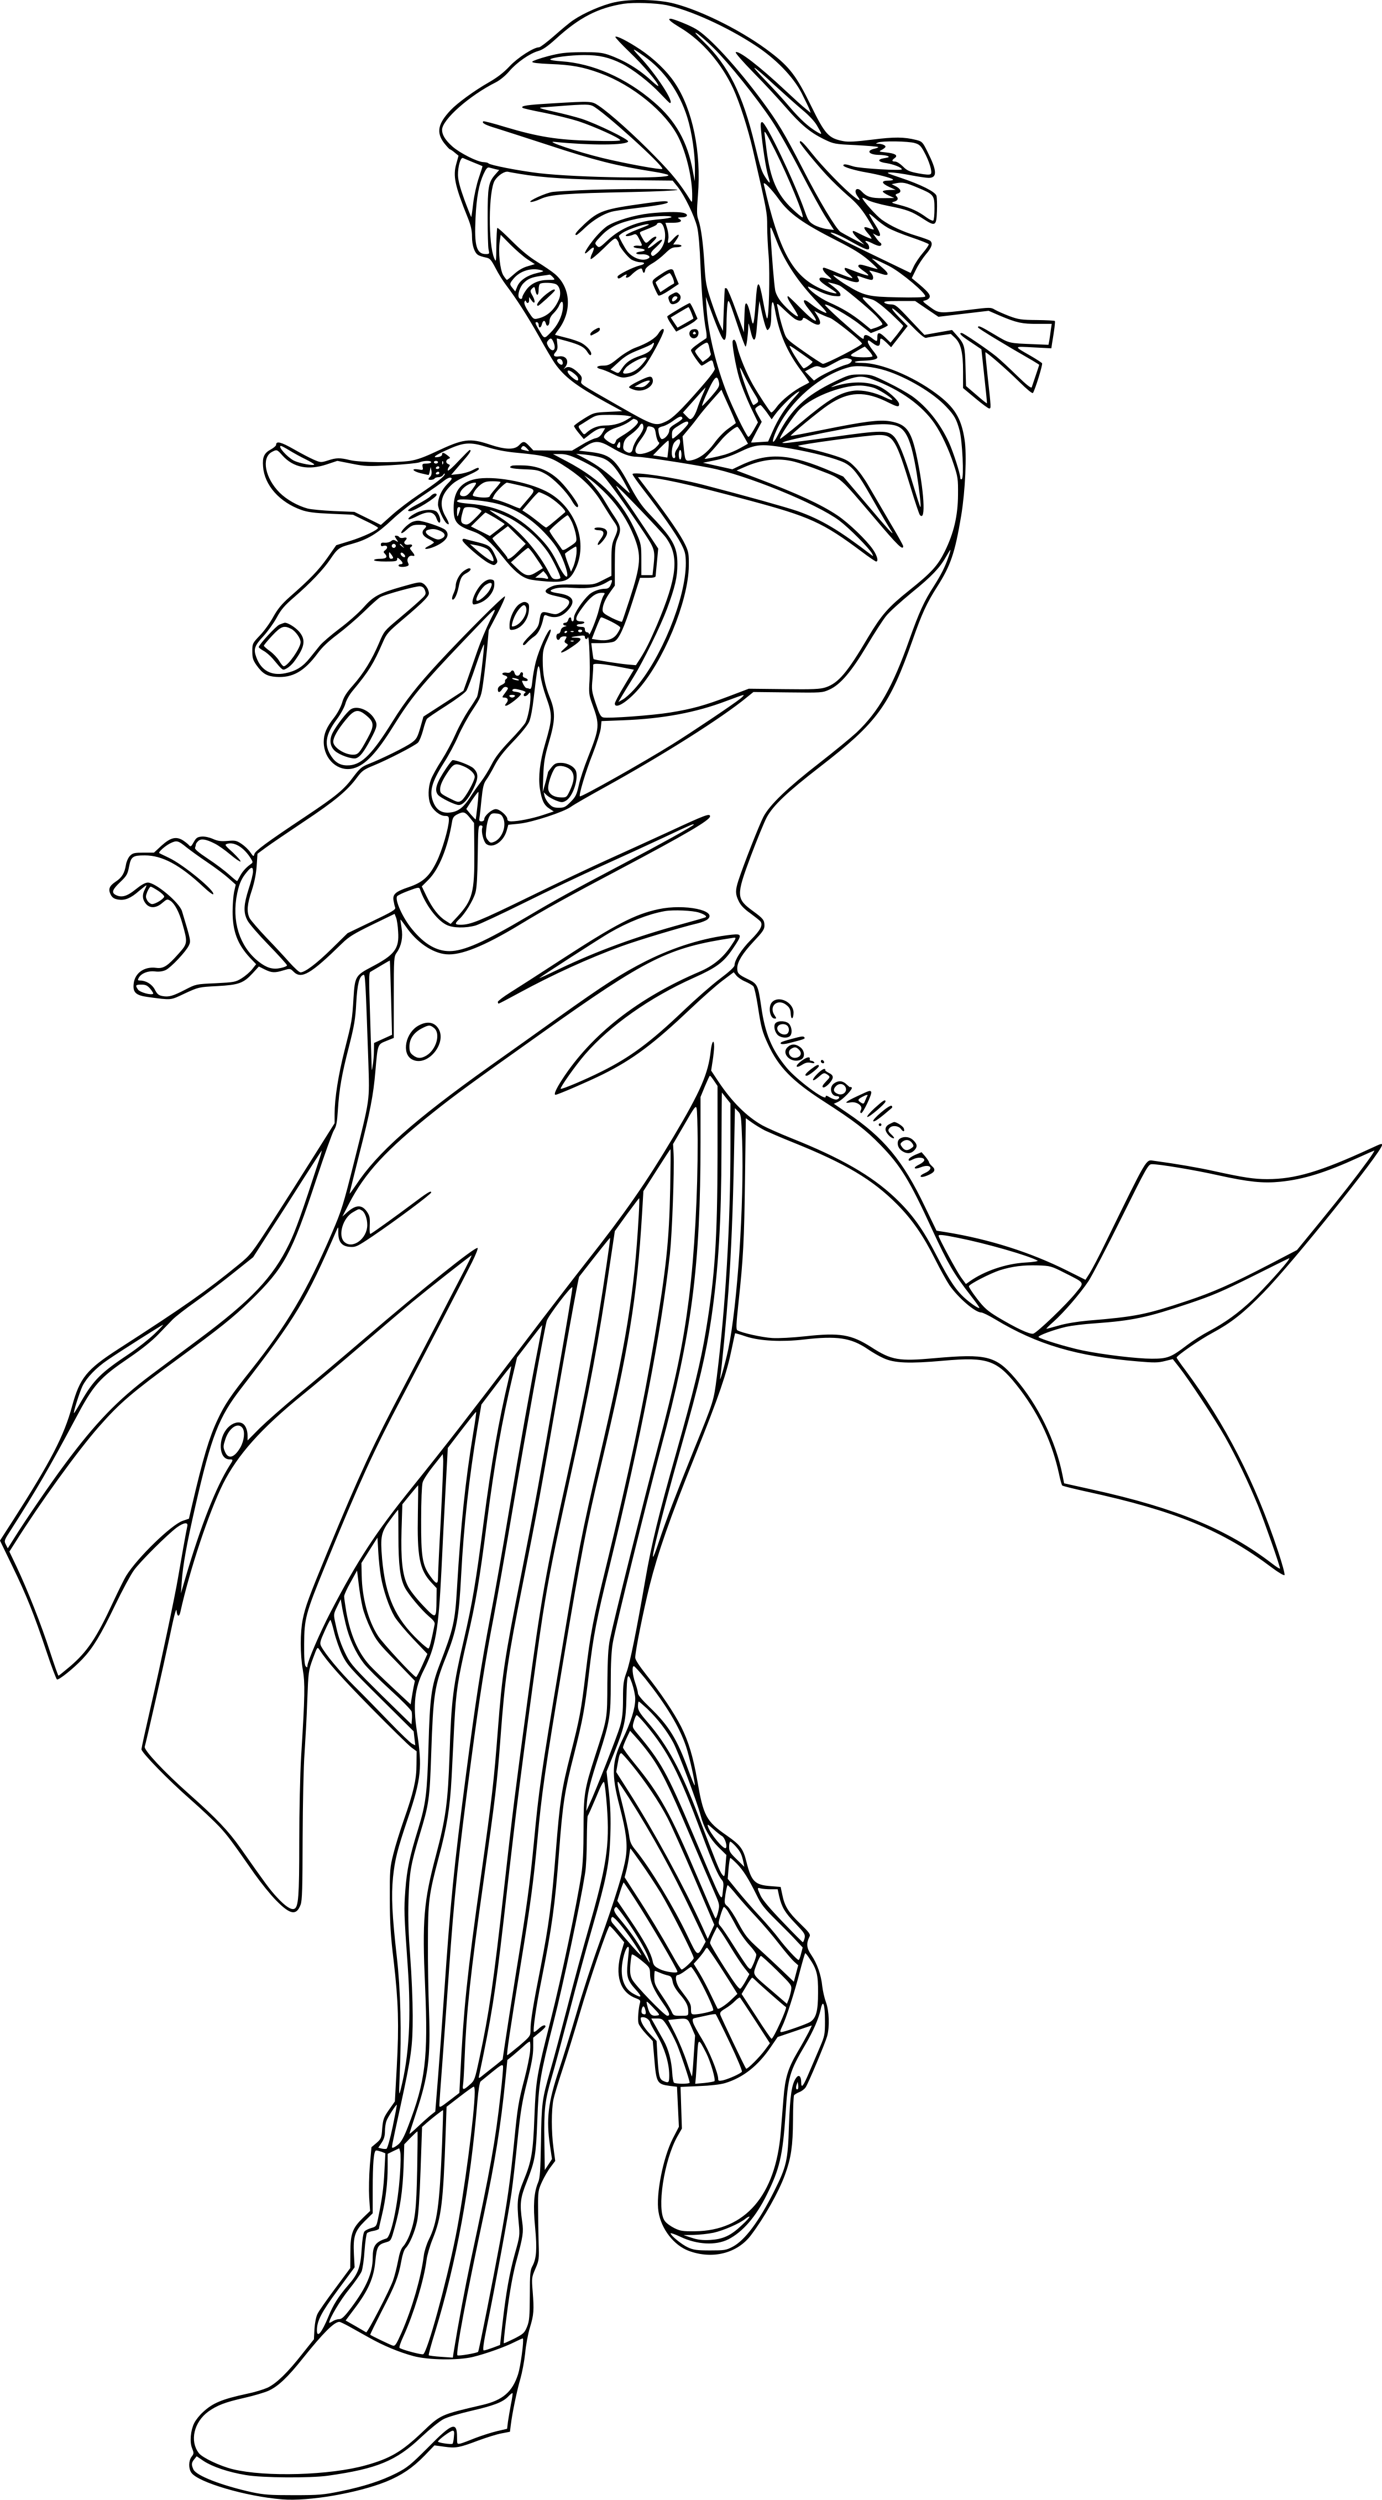 <?xml version="1.0" encoding="UTF-8"?>
<svg xmlns="http://www.w3.org/2000/svg" version="1.0" viewBox="0 0 1015.991 1837.523" preserveAspectRatio="xMidYMid meet">
  <g transform="translate(-287.009,1849.764) scale(0.1,-0.1)" fill="#000000" stroke="none">
    <path d="M7389 18481 c-92 -20 -228 -79 -305 -132 -26 -17 -89 -70 -141 -116 -52 -45 -101 -83 -110 -83 -39 0 -156 -75 -216 -139 -44 -47 -92 -84 -157 -121 -103 -59 -228 -150 -277 -202 -94 -100 -107 -164 -48 -242 20 -25 39 -46 43 -46 4 -1 20 -11 35 -24 l28 -23 -16 -58 c-26 -90 -12 -160 84 -398 23 -57 31 -94 31 -138 0 -67 19 -122 47 -137 10 -6 34 -13 53 -17 32 -6 39 -14 73 -78 20 -40 56 -97 79 -127 74 -98 155 -224 242 -378 46 -84 98 -171 114 -194 69 -99 156 -166 372 -285 l125 -68 -105 -5 c-103 -5 -106 -6 -177 -50 -40 -25 -73 -49 -73 -54 0 -5 16 -29 36 -53 l36 -43 36 28 c48 38 76 52 101 52 l20 0 -20 -34 c-13 -23 -30 -36 -52 -40 -17 -4 -63 -25 -101 -49 l-71 -42 -142 1 -142 1 -29 31 c-36 39 -46 39 -76 7 -33 -35 -100 -34 -216 5 -146 49 -194 42 -390 -50 -91 -43 -144 -62 -195 -70 -107 -15 -369 -12 -440 5 -78 19 -102 18 -164 -2 -51 -16 -54 -16 -103 5 -28 12 -95 47 -149 78 -93 53 -129 62 -129 32 0 -7 -17 -22 -37 -33 -51 -27 -65 -57 -59 -127 10 -137 121 -262 282 -319 45 -16 96 -23 219 -28 l160 -7 92 -45 c51 -24 92 -47 92 -51 2 -15 -111 -68 -206 -97 l-101 -31 -66 -94 c-66 -92 -125 -154 -278 -288 -57 -51 -86 -86 -119 -145 -23 -43 -67 -104 -98 -136 -55 -58 -56 -60 -56 -117 0 -49 5 -65 30 -101 45 -63 76 -82 144 -87 122 -9 209 41 307 174 33 45 79 88 144 137 52 39 140 114 195 167 55 54 109 102 121 108 41 22 266 83 292 80 19 -2 30 -11 37 -32 9 -27 6 -32 -45 -78 -30 -28 -100 -88 -155 -134 -98 -82 -102 -86 -138 -172 -52 -123 -115 -225 -191 -311 -50 -56 -69 -87 -81 -129 -10 -33 -35 -79 -60 -111 -55 -70 -75 -118 -75 -178 1 -129 108 -223 219 -193 86 23 171 113 293 310 131 210 203 298 510 620 270 283 261 277 200 155 -27 -55 -68 -152 -90 -215 -22 -63 -55 -157 -72 -207 l-33 -93 -147 -95 -147 -95 -23 -81 c-21 -72 -28 -85 -64 -111 -42 -31 -218 -118 -318 -157 -48 -19 -64 -33 -108 -91 -71 -97 -127 -143 -355 -295 -287 -191 -369 -252 -375 -276 -5 -20 -7 -19 -30 14 -13 19 -42 47 -65 62 -36 24 -47 26 -102 21 -49 -4 -72 -1 -108 15 -27 12 -61 19 -83 17 -31 -3 -40 -9 -58 -41 -18 -33 -23 -36 -34 -23 -7 9 -28 25 -46 37 -50 30 -91 20 -158 -41 l-54 -50 -76 0 c-67 0 -80 -3 -100 -23 -13 -13 -26 -42 -30 -66 -10 -61 -29 -94 -75 -124 -48 -32 -57 -56 -37 -96 12 -22 25 -31 55 -36 49 -8 92 9 154 64 27 22 50 41 53 41 2 0 -2 -13 -11 -30 -21 -40 -19 -72 6 -104 29 -37 77 -36 123 5 33 28 36 29 59 15 32 -22 64 -82 88 -168 40 -141 39 -146 -30 -223 -79 -89 -110 -109 -162 -102 -87 12 -157 -37 -166 -115 -8 -65 15 -87 102 -99 181 -24 164 -26 274 26 100 46 102 47 239 54 159 9 192 21 261 96 l44 48 44 -22 c51 -25 73 -26 138 -6 47 14 49 14 73 -10 58 -58 126 -18 357 208 50 49 88 72 223 138 l163 79 11 -28 c6 -15 13 -61 15 -103 9 -125 -25 -170 -195 -259 -118 -62 -123 -70 -133 -227 -10 -164 -12 -175 -65 -383 -47 -185 -74 -357 -74 -470 l0 -69 -150 -238 c-82 -131 -220 -348 -307 -483 -153 -237 -161 -247 -248 -318 -237 -194 -398 -307 -885 -621 -234 -151 -283 -212 -340 -420 -58 -216 -156 -405 -436 -842 l-94 -146 89 -184 c107 -221 161 -357 252 -629 37 -112 73 -206 78 -208 15 -5 124 83 188 151 76 80 134 176 240 396 52 108 114 223 138 256 46 64 247 264 316 315 52 37 84 40 76 8 -6 -23 -48 -260 -68 -378 -19 -118 -129 -640 -200 -946 -38 -165 -69 -307 -69 -315 0 -24 198 -227 360 -369 81 -71 176 -161 211 -198 63 -68 89 -103 259 -347 47 -66 118 -155 160 -197 104 -106 149 -114 180 -32 12 32 14 121 15 494 1 250 7 529 14 620 6 91 16 264 20 385 8 214 9 222 41 309 33 89 33 90 49 66 59 -91 163 -207 383 -431 139 -141 270 -269 292 -286 l39 -29 -1 -96 c0 -113 -22 -207 -94 -411 -27 -78 -62 -189 -76 -247 -25 -99 -27 -118 -26 -330 0 -178 6 -273 28 -455 35 -300 40 -474 23 -782 l-14 -253 -43 -61 c-39 -56 -44 -70 -50 -137 -5 -71 -8 -77 -42 -107 l-37 -31 -12 -135 c-6 -74 -8 -179 -5 -234 l7 -100 -52 -50 c-78 -76 -93 -117 -93 -255 l-1 -115 -111 -150 c-61 -82 -120 -166 -129 -185 -11 -21 -20 -66 -23 -111 l-4 -77 -86 -108 c-108 -138 -190 -217 -255 -248 -29 -13 -97 -34 -152 -45 -181 -39 -250 -67 -322 -134 -25 -22 -54 -59 -65 -81 -27 -54 -35 -141 -15 -187 13 -33 13 -38 -4 -60 -23 -30 -24 -87 -2 -118 49 -71 402 -175 668 -196 194 -16 553 46 763 130 115 47 195 101 283 191 l73 76 73 -10 c85 -12 110 -7 253 47 58 21 133 45 167 51 l62 12 6 47 c11 92 47 263 71 343 13 46 29 130 35 188 5 58 21 142 35 188 29 95 31 128 20 267 -8 97 -7 102 20 165 27 62 28 71 24 190 -2 69 -4 184 -4 255 -1 124 1 133 29 195 17 36 45 85 64 109 l33 44 -13 96 c-16 119 -16 277 0 356 7 33 38 134 68 225 30 91 86 272 124 402 72 248 209 648 221 648 4 0 30 -27 57 -60 l50 -60 -20 -67 c-52 -175 -12 -302 108 -345 27 -10 33 -16 28 -33 -11 -39 -18 -124 -11 -150 4 -15 29 -50 56 -79 l49 -52 11 -127 c15 -182 20 -190 117 -203 l50 -6 7 -147 7 -147 -45 -87 c-72 -142 -125 -413 -105 -537 20 -128 113 -247 222 -288 174 -65 357 -19 458 115 97 128 204 317 250 444 45 123 58 212 59 404 0 94 4 175 8 181 4 5 21 16 39 23 18 7 38 23 46 35 21 32 144 325 158 376 19 69 15 186 -9 250 -11 30 -23 83 -27 117 -8 83 -38 167 -80 229 -36 52 -39 86 -13 137 8 15 -5 32 -70 95 -87 84 -114 128 -131 213 l-12 56 -75 6 c-115 9 -140 34 -176 177 -24 98 -45 125 -145 195 -152 105 -172 144 -217 406 -30 172 -64 285 -118 393 -51 101 -152 252 -257 383 -52 66 -81 110 -81 126 0 46 60 344 105 526 63 250 146 487 339 968 173 432 229 595 266 778 13 61 23 111 24 112 1 1 38 -9 81 -24 102 -33 262 -41 425 -22 244 28 345 13 467 -69 33 -23 86 -54 118 -68 79 -37 192 -41 438 -19 339 30 401 6 571 -218 139 -186 232 -388 281 -612 9 -44 20 -83 24 -87 3 -4 80 -23 170 -43 661 -143 1006 -285 1376 -564 44 -33 84 -56 88 -52 5 5 -16 82 -46 172 -168 510 -389 940 -684 1337 -35 46 -63 87 -63 90 1 15 172 133 264 182 136 73 230 147 376 297 209 213 870 1036 870 1083 0 14 0 14 -87 -26 -367 -169 -552 -224 -757 -224 -98 0 -175 12 -386 58 -116 26 -284 55 -448 77 -59 8 -42 37 -351 -595 -49 -102 -104 -206 -121 -233 l-30 -47 -130 65 c-273 137 -576 233 -895 285 l-70 11 -85 176 c-163 341 -302 508 -573 691 l-97 66 27 12 c38 16 118 100 104 108 -6 4 -11 5 -11 2 0 -3 -11 6 -25 19 -28 29 -61 32 -93 9 -39 -27 -25 -94 20 -94 22 0 24 -16 2 -24 -9 -4 -32 3 -50 13 -28 17 -34 18 -34 6 0 -34 -215 127 -287 214 -110 133 -159 252 -187 451 -23 157 -27 166 -100 201 -66 32 -76 42 -76 79 0 47 39 109 119 195 67 71 81 91 81 118 0 41 -10 53 -81 105 -128 93 -129 113 -18 410 45 119 97 246 116 282 48 88 150 184 390 370 424 328 512 449 683 935 68 193 102 268 180 390 99 156 130 246 176 520 30 179 43 452 25 562 -24 158 -74 239 -210 339 -171 127 -406 224 -544 224 -77 0 -66 14 13 16 68 3 100 11 100 25 0 6 -16 30 -35 53 -19 24 -35 51 -35 61 0 15 5 14 35 -9 39 -30 55 -27 55 10 0 32 7 30 48 -8 l33 -33 17 22 c9 12 37 47 61 78 l44 56 -64 65 c-37 38 -57 64 -48 64 9 0 64 -50 123 -110 75 -77 112 -109 124 -106 9 3 54 10 100 17 l82 12 30 -28 c44 -42 60 -108 60 -249 l0 -121 90 -75 c49 -41 95 -75 102 -75 15 0 15 -1 -12 243 -10 92 -17 168 -16 170 6 5 157 -126 247 -215 60 -59 99 -91 103 -84 17 27 73 209 67 218 -3 5 -40 29 -81 53 -131 75 -132 72 17 64 l132 -7 5 34 c17 101 25 163 21 167 -3 3 -62 6 -132 7 -114 1 -136 4 -203 29 -41 16 -89 37 -106 47 -30 18 -34 18 -190 -1 -221 -27 -220 -28 -290 23 -49 35 -55 43 -37 45 12 2 27 9 33 17 15 19 1 40 -69 100 l-58 48 30 61 c16 34 49 84 73 113 45 52 54 82 32 101 -7 5 -53 22 -103 37 -99 30 -187 71 -253 118 -40 29 -142 143 -142 159 0 4 16 -2 35 -13 19 -12 89 -32 155 -45 138 -27 172 -40 257 -95 89 -58 97 -54 101 56 2 50 0 100 -3 112 -7 30 -113 83 -265 134 -102 34 -110 38 -73 39 23 0 89 -9 145 -20 57 -11 117 -20 135 -20 65 0 62 52 -8 191 -36 73 -40 77 -84 88 -89 22 -159 23 -323 2 -122 -15 -175 -18 -212 -11 -109 21 -134 48 -240 265 -103 211 -155 280 -292 385 -195 151 -500 306 -710 361 -118 31 -321 36 -439 10z m381 -21 c169 -35 443 -158 651 -295 150 -97 280 -231 342 -351 25 -50 51 -103 57 -118 l10 -28 -37 30 c-21 16 -89 78 -152 137 -188 176 -340 293 -362 279 -6 -4 50 -68 133 -153 79 -80 185 -195 236 -254 108 -125 179 -184 280 -233 70 -34 77 -36 232 -43 89 -5 163 -11 166 -14 3 -3 -8 -8 -25 -12 -65 -14 -46 -44 29 -46 25 0 54 -4 65 -8 16 -7 12 -10 -23 -16 -57 -9 -49 -28 17 -37 50 -8 111 -32 111 -45 0 -12 -305 6 -355 21 -57 18 -75 20 -75 7 0 -11 87 -37 170 -51 82 -14 182 -40 194 -51 6 -5 -8 -9 -32 -9 -56 0 -54 -19 6 -47 l47 -21 -47 -1 c-27 -1 -48 -5 -48 -11 0 -5 19 -18 43 -29 l42 -19 -83 -1 c-87 -1 -121 10 -156 48 -37 41 -65 10 -31 -35 26 -35 16 -36 -27 -2 -70 54 -231 220 -308 317 -66 83 -90 105 -90 83 0 -12 121 -160 202 -247 40 -43 109 -109 153 -147 58 -49 96 -92 136 -155 31 -49 55 -90 53 -92 -2 -2 -17 2 -34 9 -44 18 -47 6 -11 -36 18 -20 30 -38 28 -41 -3 -2 -32 9 -66 26 -33 17 -63 31 -66 31 -16 0 0 -27 38 -62 l42 -39 -80 41 c-44 23 -87 47 -96 53 -35 26 -158 230 -278 465 -135 262 -182 340 -294 492 -190 257 -392 477 -492 535 -45 27 -165 75 -185 75 -26 0 -2 -22 78 -70 155 -95 296 -258 383 -445 46 -100 108 -293 143 -445 106 -462 106 -463 106 -565 0 -55 5 -154 11 -220 10 -126 2 -472 -12 -458 -4 4 -17 60 -28 122 -32 175 -45 172 -56 -12 -4 -59 -10 -120 -14 -135 -6 -23 -9 -17 -21 38 -14 69 -28 105 -37 96 -7 -6 -8 -29 -12 -138 l-2 -73 -58 159 c-31 88 -63 162 -69 164 -7 2 -13 2 -13 0 -1 -1 -5 -73 -8 -158 l-6 -155 -24 50 c-13 28 -41 104 -63 170 -36 108 -41 135 -49 265 -10 165 -25 275 -45 333 -12 33 -12 63 -3 179 26 318 -39 633 -171 828 -57 86 -153 177 -253 244 -94 62 -174 103 -183 93 -4 -3 44 -54 105 -113 101 -97 211 -226 211 -248 0 -5 -21 11 -47 35 -97 90 -204 154 -323 195 -45 15 -82 19 -195 18 -120 -1 -156 -6 -249 -30 -60 -16 -111 -34 -113 -40 -3 -8 40 -13 134 -17 154 -6 239 -21 364 -67 240 -87 486 -288 577 -472 59 -119 103 -307 101 -436 0 -41 -2 -44 -12 -28 -77 124 -133 193 -262 325 -153 157 -331 316 -413 371 -53 35 -52 35 -339 18 -189 -11 -237 -18 -221 -33 3 -4 75 -20 158 -36 84 -17 198 -45 254 -63 117 -39 306 -124 306 -139 0 -6 -76 -8 -212 -4 -250 6 -393 29 -637 102 -84 26 -155 44 -158 41 -13 -12 14 -27 95 -51 48 -15 215 -69 372 -120 356 -117 505 -155 789 -200 52 -8 99 -19 104 -24 30 -30 -662 -20 -953 14 -143 17 -360 59 -369 72 -3 5 -20 8 -37 9 -44 1 -172 66 -227 114 -52 46 -77 86 -77 123 0 74 200 252 396 350 29 15 70 48 97 80 56 66 153 133 215 150 32 9 67 33 130 90 171 156 308 227 497 257 72 11 238 6 315 -10z m346 -315 c112 -111 318 -368 429 -535 46 -69 141 -237 212 -375 71 -137 155 -290 187 -339 l57 -89 -53 7 c-29 4 -71 18 -94 31 -36 21 -44 33 -68 102 -78 221 -285 653 -313 653 -11 0 -13 -12 -8 -62 12 -124 36 -277 50 -325 21 -69 19 -74 -14 -25 -32 49 -39 68 -82 247 -89 370 -194 581 -376 756 -55 53 -73 75 -52 63 19 -11 74 -59 125 -109z m-510 -61 c145 -102 259 -263 317 -450 33 -105 57 -269 56 -380 l-1 -89 -14 73 c-39 217 -127 374 -287 510 -205 177 -448 283 -679 299 -48 3 -85 9 -83 14 9 14 150 32 250 32 111 0 183 -17 276 -63 81 -41 205 -137 282 -219 37 -39 69 -71 72 -71 37 0 -102 214 -225 344 -60 65 -56 65 36 0z m959 -213 c72 -66 164 -148 206 -183 46 -38 88 -83 105 -113 41 -70 41 -71 0 -47 -62 37 -122 91 -203 186 -42 50 -122 138 -178 195 -129 134 -96 116 70 -38z m-1342 -150 c64 -24 533 -447 516 -465 -8 -9 -274 40 -439 80 -188 46 -427 126 -355 119 261 -27 533 -26 543 3 5 15 -227 128 -341 166 -44 14 -136 38 -205 53 -103 23 -119 29 -87 31 303 24 336 25 368 13z m1346 -331 c96 -191 219 -490 201 -490 -5 0 -41 29 -78 65 -109 103 -159 217 -187 432 -8 63 -15 119 -15 126 0 18 15 -6 79 -133z m1026 56 c33 -9 45 -21 67 -61 40 -72 64 -153 51 -166 -8 -8 -34 -6 -90 4 -68 13 -84 20 -115 51 -20 20 -45 36 -57 36 -26 0 -27 9 -3 26 26 19 4 34 -63 41 -56 6 -57 6 -31 20 14 7 26 18 26 22 0 11 -25 21 -53 22 -21 0 -21 1 -2 9 30 13 224 10 270 -4z m-3245 -142 c36 -14 66 -27 67 -28 1 -1 -11 -40 -27 -86 -16 -47 -34 -129 -41 -185 -6 -55 -13 -101 -14 -103 -1 -2 -24 55 -50 125 -33 91 -47 144 -48 183 -1 63 19 134 37 126 6 -3 40 -17 76 -32z m163 -50 l27 -6 -29 -33 c-50 -57 -56 -91 -56 -315 0 -113 3 -220 7 -237 7 -31 6 -33 -20 -33 -69 0 -86 60 -76 265 7 151 25 249 59 323 19 41 29 52 42 48 10 -3 30 -8 46 -12z m175 -34 c168 -29 376 -42 742 -46 l385 -4 38 -47 c50 -63 122 -212 142 -293 10 -40 20 -151 25 -290 10 -225 23 -381 41 -474 5 -28 5 -52 1 -55 -71 -46 -112 -78 -112 -88 0 -15 68 -113 78 -113 4 0 21 9 37 20 38 25 42 25 49 -4 3 -13 8 -31 11 -38 4 -9 -36 -63 -103 -139 -146 -167 -209 -229 -257 -250 -77 -36 -89 -32 -345 114 -304 174 -281 158 -275 189 6 23 0 33 -32 63 -40 36 -69 44 -93 23 -8 -7 -7 -4 3 8 36 44 12 90 -43 82 -38 -6 -48 7 -25 32 13 15 16 30 12 60 -3 22 -4 40 -3 40 1 0 34 -9 75 -20 95 -27 128 -44 150 -81 13 -20 21 -27 26 -19 10 17 -25 61 -69 86 -20 11 -71 29 -114 39 -42 11 -79 20 -81 21 -1 2 9 18 23 36 103 136 93 311 -24 411 -22 19 -80 58 -128 88 -59 36 -120 86 -189 155 -56 56 -104 100 -107 96 -3 -3 -6 -62 -7 -131 -1 -118 -2 -124 -15 -93 -46 104 -43 500 4 574 25 38 71 68 97 63 11 -3 48 -9 83 -15z m1907 -186 c77 -107 176 -178 429 -306 119 -60 178 -97 233 -144 40 -35 69 -64 64 -64 -5 0 -36 8 -70 19 -56 17 -71 18 -71 1 0 -4 18 -20 41 -36 23 -15 37 -30 32 -31 -6 -2 -45 10 -89 27 -90 35 -84 33 -84 19 0 -6 14 -22 30 -36 17 -14 29 -28 26 -30 -2 -2 -48 14 -102 36 -53 23 -101 41 -106 41 -20 0 -5 -31 30 -60 24 -21 30 -30 17 -26 -56 15 -73 17 -79 8 -8 -13 10 -31 73 -71 28 -18 51 -35 51 -38 0 -8 -64 9 -115 32 -207 92 -308 277 -420 769 -6 28 56 -35 110 -110z m1022 84 c118 -49 123 -55 123 -153 0 -46 -4 -86 -9 -89 -5 -3 -27 7 -49 23 -61 45 -117 71 -195 91 -63 16 -69 19 -44 25 28 8 35 23 16 42 -8 8 -5 13 10 18 31 9 26 32 -11 52 l-33 17 35 7 c46 9 70 4 157 -33z m-221 -294 c27 -16 105 -48 174 -71 68 -23 126 -46 128 -51 1 -5 -18 -34 -43 -63 -25 -29 -56 -75 -68 -101 l-22 -47 -305 147 c-202 97 -297 148 -282 150 13 2 66 -20 130 -56 132 -73 152 -80 152 -54 0 11 -7 25 -15 32 -27 22 -9 22 34 1 22 -12 47 -21 56 -21 17 0 20 16 5 25 -5 3 -19 19 -31 36 l-22 31 23 -12 c41 -22 40 5 -5 75 -25 39 -45 74 -45 79 0 5 19 -9 43 -31 24 -22 65 -53 93 -69z m-816 -99 c61 -156 158 -301 302 -451 60 -62 75 -82 55 -75 -32 12 -72 37 -110 68 -56 45 -64 22 -13 -40 94 -117 60 -115 -56 3 -49 50 -91 90 -94 90 -12 0 0 -27 37 -81 22 -33 38 -63 35 -66 -8 -8 -79 52 -121 103 -23 28 -41 62 -46 87 -8 44 -24 239 -33 392 -6 98 -6 98 44 -30z m-1833 -133 l55 -36 -51 -15 c-34 -9 -69 -29 -100 -57 -27 -24 -51 -44 -54 -44 -3 0 -15 15 -27 34 -24 40 -38 171 -26 250 l7 48 71 -72 c39 -39 95 -88 125 -108z m2659 -50 c89 -45 282 -208 265 -225 -5 -5 -88 -8 -203 -5 -213 4 -247 12 -373 89 -66 40 -120 84 -90 73 11 -4 50 -18 87 -32 75 -27 106 -25 88 8 -13 24 -13 24 40 5 23 -8 49 -15 56 -15 19 0 17 30 -3 52 -17 19 -16 19 12 12 17 -4 47 -13 67 -20 55 -19 58 1 7 44 -24 20 -52 45 -63 55 -21 17 -21 17 5 8 15 -5 62 -27 105 -49z m-2556 -31 c22 -7 18 -9 -30 -20 -72 -16 -128 -53 -147 -99 l-15 -37 -19 24 c-25 30 -24 33 8 72 48 56 130 81 203 60z m85 -51 c18 -20 17 -20 -33 -20 -72 0 -128 -25 -163 -73 -16 -22 -29 -46 -29 -54 0 -15 -16 -18 -25 -3 -12 19 7 80 34 106 32 33 60 44 131 54 30 4 58 8 61 9 3 0 14 -8 24 -19z m19 -50 c31 -12 44 -66 26 -111 -33 -79 -87 -128 -157 -143 -30 -7 -33 -4 -68 50 -23 36 -34 62 -29 73 4 11 8 12 11 4 8 -21 23 -15 23 9 l0 22 16 -22 c25 -37 34 -15 11 28 -21 37 -21 40 -5 57 17 16 18 15 24 -15 9 -45 24 -40 24 7 0 22 5 42 13 44 21 9 85 7 111 -3z m2089 -12 c33 -17 212 -166 266 -221 29 -30 51 -59 48 -64 -3 -5 -24 -15 -45 -23 l-40 -13 -60 49 c-78 63 -151 107 -247 149 -66 29 -155 95 -155 115 0 4 31 -9 70 -28 41 -21 91 -37 121 -40 45 -4 51 -3 47 14 -1 10 -23 33 -48 52 l-45 35 35 -8 c19 -4 43 -12 53 -17z m239 -102 c24 -7 71 -43 133 -99 52 -49 95 -91 95 -95 0 -4 -21 -33 -46 -65 l-47 -58 -36 35 c-45 44 -61 45 -61 6 0 -37 -2 -37 -45 -4 -35 26 -55 25 -55 -2 0 -18 -12 -9 -178 138 -62 56 -110 103 -107 106 11 11 175 -81 254 -144 l83 -65 61 24 c34 14 63 29 64 34 2 5 -44 55 -101 111 -109 106 -109 106 -14 78z m-1122 -243 c37 -85 50 -71 51 55 0 59 4 127 7 152 7 45 8 44 67 -132 32 -98 62 -178 66 -178 7 0 18 82 20 145 1 36 2 34 16 -27 22 -97 39 -89 47 25 4 50 10 115 13 142 l6 50 18 -85 c10 -47 24 -96 30 -110 10 -24 11 -24 25 -5 9 12 14 46 14 99 0 109 13 123 28 33 30 -171 89 -308 193 -446 34 -45 60 -84 58 -85 -2 -2 -22 -13 -44 -24 -69 -34 -161 -108 -195 -156 -18 -25 -36 -43 -41 -40 -11 7 -91 129 -134 204 -46 81 -99 209 -115 278 -11 48 -22 63 -33 45 -9 -14 21 -186 48 -277 14 -49 51 -141 81 -206 l56 -117 -32 -57 c-18 -32 -36 -54 -40 -49 -21 22 -113 211 -153 313 -81 204 -140 449 -152 625 l-6 90 39 -105 c21 -58 49 -129 62 -157z m1523 174 l86 -58 184 22 185 22 83 -36 c123 -52 163 -61 277 -60 l104 0 -7 -46 c-3 -25 -8 -60 -11 -77 l-6 -31 -96 4 c-201 8 -189 5 -300 71 -104 62 -122 70 -122 53 0 -7 178 -116 403 -245 26 -16 47 -29 47 -30 0 -3 -47 -141 -55 -165 -4 -10 -39 18 -108 85 -56 55 -124 118 -152 141 -63 51 -242 173 -255 173 -25 0 -4 -21 68 -68 l77 -52 21 -197 c12 -109 21 -199 20 -200 -2 -2 -37 26 -78 62 l-76 65 -4 142 c-4 154 -7 166 -66 233 l-33 37 -102 -18 -101 -18 -106 112 c-96 103 -108 112 -141 112 -20 0 -41 6 -47 13 -8 9 15 12 108 12 l118 0 85 -58z m-2675 5 c-6 -63 -41 -131 -93 -182 -46 -46 -43 -47 -89 33 -21 37 -24 47 -11 47 8 0 15 -9 15 -20 0 -28 17 -25 24 5 8 30 22 32 29 4 8 -29 27 -14 27 20 0 17 11 38 29 55 16 16 35 41 41 57 19 45 33 35 28 -19z m1702 -76 c30 -20 57 -21 62 -1 2 11 13 8 47 -15 75 -51 103 -33 60 37 l-22 35 39 -20 c22 -10 55 -25 75 -31 31 -10 230 -169 236 -189 4 -12 -270 -153 -288 -149 -9 3 -73 44 -142 93 -125 88 -126 89 -146 149 -11 33 -25 83 -31 110 -5 28 -13 61 -16 75 -5 22 2 18 48 -26 29 -28 64 -58 78 -68z m-1770 -176 c24 -57 -10 -80 -40 -28 -12 22 -12 29 -1 42 19 23 27 20 41 -14z m1144 -36 c4 -19 9 -41 12 -48 2 -6 -10 -23 -28 -36 l-32 -23 -28 33 c-15 19 -28 39 -28 46 0 12 68 62 86 63 7 1 15 -15 18 -35z m681 -47 c39 -27 74 -53 78 -57 7 -6 -50 -50 -65 -50 -7 0 -70 95 -92 139 -20 38 -22 39 79 -32z m494 21 c16 -18 27 -36 25 -40 -7 -10 -123 -9 -149 1 -17 7 -12 12 35 39 30 18 56 32 58 32 1 0 15 -15 31 -32z m-130 -63 c11 -11 -11 -33 -38 -38 -36 -8 -161 -66 -207 -96 l-30 -21 -33 34 -33 34 42 22 c36 18 46 20 71 10 26 -11 35 -8 101 29 52 29 80 39 98 35 14 -3 27 -7 29 -9z m-2125 -11 c10 -26 -4 -37 -25 -18 -10 9 -16 21 -13 25 9 15 31 10 38 -7z m2377 -70 c157 -50 350 -164 445 -266 60 -63 76 -92 98 -173 21 -77 34 -349 17 -359 -6 -4 -11 -1 -11 7 0 31 -52 193 -84 263 -66 142 -161 261 -271 340 -35 24 -116 70 -181 101 -114 56 -122 58 -199 58 -76 0 -86 -3 -186 -51 -217 -105 -322 -203 -420 -394 -42 -83 -51 -56 -11 33 99 217 325 412 541 467 56 14 170 3 262 -26z m-972 -158 c40 -64 41 -69 24 -82 -10 -7 -21 -14 -24 -14 -12 0 -99 241 -99 274 0 6 13 -16 28 -49 16 -33 48 -91 71 -129z m-1292 108 c12 -31 -5 -31 -41 0 -47 39 -43 69 5 35 17 -12 33 -28 36 -35z m1039 -39 c5 -26 -3 -39 -57 -102 -35 -40 -65 -70 -67 -69 -5 6 47 125 75 174 27 46 39 45 49 -3z m1136 21 c198 -74 356 -188 448 -321 49 -71 105 -190 141 -300 31 -93 33 -109 32 -225 -1 -154 -31 -281 -97 -415 -53 -107 -98 -156 -263 -288 -154 -123 -203 -180 -300 -342 -155 -263 -220 -339 -313 -370 -40 -13 -90 -16 -307 -13 l-258 3 -150 -57 c-177 -67 -268 -92 -429 -118 -128 -21 -455 -45 -492 -36 -18 5 -28 24 -54 102 -30 90 -32 101 -24 182 4 48 6 93 5 101 -3 16 67 11 211 -17 l88 -17 -70 -117 c-39 -64 -70 -123 -70 -132 0 -42 79 2 160 90 193 208 382 661 384 924 1 84 -2 102 -26 153 -32 69 -124 203 -255 375 l-93 122 31 0 c111 0 327 -47 784 -170 448 -120 543 -163 828 -376 54 -41 103 -74 108 -74 19 0 8 43 -23 88 -47 69 -177 194 -260 250 -120 81 -296 162 -603 278 l-140 53 57 25 c128 57 247 70 367 40 36 -9 125 -39 196 -67 153 -59 133 -41 395 -349 169 -200 210 -240 210 -205 0 6 -46 89 -103 184 -56 95 -124 212 -152 260 -27 48 -72 111 -100 138 -43 44 -63 55 -145 82 -52 17 -133 39 -180 49 -47 9 -88 20 -92 24 -11 8 523 81 596 80 103 0 125 -37 232 -390 31 -102 61 -191 66 -197 47 -58 32 183 -27 451 -39 173 -75 217 -193 237 -77 13 -186 -1 -483 -61 -134 -27 -244 -48 -246 -46 -5 5 208 181 275 226 151 102 271 107 449 16 61 -30 73 -32 73 -9 0 25 -87 103 -145 129 -88 41 -214 40 -340 -1 -48 -15 46 31 105 52 82 29 114 29 192 -1z m-2 -58 c39 -11 140 -76 140 -89 0 -5 -22 2 -48 15 -76 38 -168 59 -232 52 -105 -13 -183 -59 -398 -239 -79 -66 -145 -117 -147 -115 -9 9 101 175 145 218 99 99 341 187 470 172 19 -2 51 -8 70 -14z m-1254 -50 c-13 -29 -31 -76 -40 -104 -9 -29 -25 -59 -35 -68 -16 -15 -19 -14 -44 12 l-26 27 82 92 c45 51 83 93 84 93 1 0 -8 -24 -21 -52z m205 -116 c23 -51 40 -94 38 -95 -2 -2 -27 -20 -56 -41 -29 -20 -75 -68 -102 -106 -53 -73 -114 -117 -174 -127 -40 -6 -41 -3 -52 110 l-7 67 44 53 c24 28 57 70 73 92 16 22 61 76 99 119 l70 79 12 -29 c7 -16 32 -71 55 -122z m463 86 c-63 -70 -114 -150 -154 -241 l-33 -75 -61 -4 c-33 -3 -62 -4 -64 -3 -1 1 16 36 38 77 l40 75 -27 48 c-25 46 -26 48 -8 61 10 8 22 14 26 14 4 0 24 -24 45 -52 l37 -53 21 30 c50 69 161 175 183 175 3 0 -17 -24 -43 -52z m-1219 -127 l29 -6 -28 -18 c-45 -30 -105 -47 -163 -47 -55 0 -101 -17 -139 -51 -20 -19 -21 -19 -43 12 -19 26 -21 33 -10 40 8 4 39 24 69 43 53 33 58 34 155 34 55 0 113 -3 130 -7z m402 -17 c2 -5 -19 -23 -47 -39 -37 -22 -50 -35 -50 -52 0 -25 -32 -63 -54 -63 -12 0 -26 40 -26 75 0 7 15 16 33 19 17 4 52 22 77 41 45 33 61 38 67 19z m-343 -10 c9 -3 16 -12 16 -19 0 -17 -57 -66 -115 -100 -25 -15 -45 -30 -45 -33 0 -4 -4 -13 -9 -21 -7 -11 -15 -10 -45 8 -20 13 -36 28 -36 35 0 25 42 56 94 71 30 9 69 27 88 40 18 13 34 24 35 24 1 1 8 -2 17 -5z m386 -27 c0 -12 -61 -75 -102 -106 -16 -12 -18 -10 -18 22 0 31 5 39 48 65 52 34 72 39 72 19z m-330 -32 c0 -13 -16 -45 -36 -70 -20 -26 -38 -63 -41 -81 -6 -37 -26 -44 -58 -21 -14 11 -16 21 -11 51 6 29 17 44 55 71 26 19 53 45 61 59 15 29 30 25 30 -9z m1852 15 c79 -22 116 -103 157 -350 20 -125 35 -257 27 -249 -3 2 -28 80 -56 173 -61 204 -105 312 -140 347 -45 45 -90 45 -451 -6 -179 -25 -337 -45 -350 -44 -22 0 -23 1 -4 9 26 12 221 54 445 96 181 34 307 42 372 24z m-1760 -65 c4 -26 13 -52 20 -57 10 -6 4 -16 -23 -42 -38 -35 -121 -58 -141 -38 -16 16 -3 53 35 102 19 25 37 57 41 72 5 23 9 25 33 19 24 -6 29 -14 35 -56z m642 -7 l35 -62 -57 -32 c-31 -18 -82 -39 -112 -48 -55 -16 -150 -35 -150 -31 0 1 19 22 43 47 23 24 57 64 76 87 32 41 105 101 122 101 4 0 24 -28 43 -62z m-464 -48 c0 -12 -10 -34 -21 -50 -13 -17 -20 -37 -16 -49 3 -14 0 -21 -9 -21 -23 0 -19 91 6 118 26 27 40 28 40 2z m-86 -52 c-4 -35 -7 -63 -8 -64 0 0 -24 4 -53 9 l-52 8 52 54 c29 29 56 54 60 54 4 1 5 -27 1 -61z m-422 12 c84 -50 138 -70 192 -70 44 0 363 -48 534 -81 261 -50 788 -264 952 -388 71 -53 220 -203 241 -242 10 -20 10 -22 -2 -13 -239 184 -370 262 -544 324 -84 29 -391 115 -704 196 -203 52 -511 98 -511 76 0 -6 36 -57 80 -114 126 -162 240 -325 277 -397 30 -58 34 -76 35 -142 1 -259 -185 -713 -380 -929 -27 -30 -65 -64 -83 -74 l-33 -19 29 49 c16 27 53 87 82 134 69 110 201 378 247 503 59 159 76 233 76 327 0 132 -33 190 -216 380 -43 45 -81 100 -123 178 -122 227 -151 251 -324 270 l-61 7 49 32 c68 44 102 43 187 -7z m68 15 c0 -17 -4 -23 -15 -19 -11 5 -12 11 -4 25 13 26 19 24 19 -6z m-978 -14 c60 -19 136 -34 213 -41 229 -22 251 -29 381 -115 113 -76 191 -155 254 -261 30 -49 67 -107 82 -128 34 -47 34 -59 6 -122 -19 -42 -23 -67 -23 -164 l0 -115 -65 -33 c-65 -33 -65 -33 -200 -31 -104 2 -143 -1 -171 -13 -74 -32 -63 -53 38 -74 86 -18 101 -32 78 -68 -9 -14 -32 -35 -51 -47 -32 -19 -38 -20 -85 -8 -59 15 -63 12 -74 -60 -6 -38 -16 -54 -67 -103 -35 -34 -57 -62 -53 -69 5 -7 14 -3 29 14 11 13 35 34 53 46 30 20 53 66 68 134 4 22 10 27 23 21 61 -26 115 -12 162 43 55 63 31 103 -71 119 -69 10 -78 20 -34 34 27 9 70 11 144 6 114 -7 183 5 249 46 34 21 39 15 20 -27 -8 -17 -19 -25 -37 -25 -42 0 -92 -18 -119 -42 -50 -46 -112 -140 -112 -169 0 -16 -4 -29 -10 -29 -5 0 -10 7 -10 15 0 22 -17 18 -23 -5 -3 -11 -12 -20 -21 -20 -22 0 -20 -20 2 -21 11 -1 8 -4 -8 -8 -15 -4 -26 -15 -28 -29 -2 -12 -10 -22 -18 -22 -16 0 -19 -36 -4 -45 6 -3 13 1 16 9 3 9 17 16 30 16 22 0 23 -2 12 -21 -11 -17 -10 -22 5 -31 17 -9 16 -12 -15 -39 -50 -43 -13 -35 58 14 73 49 80 67 27 67 -48 0 -40 6 20 13 38 5 47 4 47 -8 0 -18 17 -20 22 -3 9 26 18 -217 12 -316 -6 -92 -4 -107 19 -171 58 -157 56 -176 -31 -396 -27 -68 -58 -160 -67 -204 -16 -70 -23 -85 -60 -122 -37 -38 -48 -43 -87 -43 -35 0 -50 6 -70 28 -15 15 -30 40 -34 56 l-7 30 23 -22 c13 -12 43 -29 68 -39 39 -15 48 -15 71 -2 49 26 93 150 77 214 -9 35 -61 65 -113 65 -34 0 -46 -5 -67 -31 -14 -17 -26 -34 -27 -37 0 -4 -9 -38 -19 -77 l-20 -70 4 120 c4 102 10 139 41 245 48 163 50 226 7 331 -37 93 -52 169 -52 271 0 69 4 89 34 154 23 50 30 74 22 74 -18 0 -83 -145 -107 -237 -10 -41 -22 -104 -25 -139 -5 -51 -10 -64 -21 -60 -8 4 -18 6 -23 6 -5 0 -15 13 -23 28 -13 28 -13 28 10 24 29 -5 31 14 2 23 -12 4 -18 12 -15 21 3 7 1 16 -5 19 -5 4 -12 -1 -15 -9 -9 -23 -35 -20 -41 4 -6 22 -18 26 -29 9 -3 -6 -17 -9 -30 -6 -30 5 -44 -12 -15 -20 23 -6 27 -18 10 -28 -5 -4 -8 -12 -6 -18 2 -7 -9 -17 -25 -24 -18 -8 -28 -20 -28 -33 0 -26 14 -26 32 2 10 14 20 19 32 15 15 -6 14 -10 -10 -42 -25 -33 -25 -35 -6 -35 27 0 33 -20 14 -42 -11 -14 -12 -18 -2 -18 19 0 110 72 110 86 0 7 -16 14 -35 16 -24 2 -32 7 -27 15 6 9 19 9 57 -1 30 -7 45 -15 37 -20 -7 -4 -12 -11 -12 -17 0 -15 22 -10 36 9 12 15 13 12 14 -24 0 -56 -19 -153 -37 -188 -9 -17 -60 -76 -114 -132 -71 -75 -108 -122 -135 -176 -20 -40 -56 -98 -79 -128 -23 -30 -58 -80 -77 -110 -47 -74 -86 -106 -142 -114 -61 -9 -102 12 -127 67 -36 81 -19 150 74 297 34 52 81 140 105 195 24 55 72 143 107 195 61 93 63 97 78 205 9 61 21 171 28 245 l12 135 64 122 c35 67 60 124 55 127 -10 6 -297 -281 -486 -485 -157 -170 -246 -283 -339 -433 -148 -238 -223 -315 -316 -324 -60 -5 -102 15 -135 66 -55 83 -44 158 38 269 30 40 58 92 65 117 6 25 29 66 53 95 122 147 153 198 222 356 29 67 39 77 151 172 66 55 137 119 157 141 34 38 36 44 26 72 -5 17 -21 38 -35 47 -23 15 -32 14 -155 -21 -173 -49 -212 -70 -287 -155 -35 -39 -114 -109 -176 -155 -62 -47 -126 -102 -143 -123 -17 -21 -51 -63 -75 -93 -50 -63 -102 -96 -179 -111 -102 -21 -176 19 -212 113 -24 63 -17 87 52 161 31 34 75 95 97 136 32 59 57 88 130 151 117 101 211 200 262 275 55 82 66 90 158 114 116 32 188 75 296 177 53 50 154 130 225 177 71 47 144 98 161 113 19 15 39 24 48 20 12 -4 5 -15 -28 -48 -41 -42 -67 -99 -67 -149 0 -30 41 -119 63 -138 23 -19 21 0 -4 44 -49 82 -42 150 21 219 39 42 59 54 163 100 31 14 57 30 57 35 0 15 -5 14 -52 -10 -22 -11 -65 -23 -96 -26 l-55 -6 71 83 c67 76 82 100 65 100 -3 0 -40 -37 -82 -81 -41 -45 -77 -76 -79 -70 -2 6 2 18 8 26 10 12 9 16 -4 21 -21 8 -20 30 1 39 16 6 15 8 -7 25 -30 23 -40 25 -40 6 0 -8 -13 -16 -29 -18 -46 -7 -26 11 55 48 133 62 178 65 306 25z m2238 -12 c156 -27 328 -72 389 -103 60 -31 102 -84 194 -247 36 -64 84 -147 107 -185 23 -38 44 -72 47 -76 20 -35 -32 22 -182 200 l-176 207 -77 33 c-321 139 -476 148 -692 42 l-46 -22 -108 24 -108 24 88 18 c54 10 122 33 174 58 134 64 163 66 390 27z m-3691 -13 c31 -19 84 -48 119 -65 34 -17 62 -34 62 -37 0 -13 -106 7 -148 27 -50 25 -125 109 -96 109 4 0 32 -15 63 -34z m1747 13 c18 -20 18 -20 -11 -13 -37 8 -39 10 -30 23 9 16 20 13 41 -10z m-1799 -50 c79 -88 190 -110 325 -65 l78 26 107 -21 c99 -20 120 -20 287 -11 100 6 194 15 209 21 35 14 87 14 87 1 0 -5 -15 -10 -34 -10 -30 0 -33 -2 -29 -25 5 -23 3 -24 -31 -18 -57 9 -43 -13 17 -28 28 -7 54 -12 57 -13 3 0 7 13 10 30 l6 29 6 -28 c3 -17 0 -33 -8 -42 -8 -7 -14 -16 -14 -19 0 -10 39 -6 45 4 3 6 17 10 30 10 13 0 29 8 34 18 6 9 11 12 11 5 0 -16 -63 -65 -194 -153 -60 -40 -147 -106 -193 -147 l-83 -74 -97 48 -98 48 -150 6 c-82 4 -170 12 -195 19 -73 20 -154 66 -204 116 -107 107 -136 256 -58 299 37 20 38 20 79 -26z m2933 6 c0 -19 -4 -35 -10 -35 -5 0 -10 16 -10 35 0 19 5 35 10 35 6 0 10 -16 10 -35z m-755 -34 c46 -21 103 -53 128 -69 47 -33 135 -150 321 -424 115 -172 113 -166 100 -297 l-7 -61 -41 0 -41 0 0 112 c0 105 -2 118 -33 189 -103 239 -257 399 -514 535 l-103 54 54 0 c41 0 72 -9 136 -39z m161 14 c62 -18 107 -65 168 -172 25 -45 46 -85 46 -89 0 -4 -33 25 -73 63 -95 90 -165 142 -252 188 l-70 37 66 -6 c37 -4 88 -13 115 -21z m-1196 -35 c0 -5 -7 -10 -15 -10 -8 0 -15 5 -15 10 0 6 7 10 15 10 8 0 15 -4 15 -10z m37 -12 c-3 -8 -6 -5 -6 6 -1 11 2 17 5 13 3 -3 4 -12 1 -19z m-27 -28 c0 -5 -7 -10 -16 -10 -8 0 -12 5 -9 10 3 6 10 10 16 10 5 0 9 -4 9 -10z m0 -40 c0 -5 -7 -10 -16 -10 -8 0 -12 5 -9 10 3 6 10 10 16 10 5 0 9 -4 9 -10z m1233 -159 c84 -87 152 -192 197 -304 57 -142 52 -210 -32 -467 -28 -85 -52 -158 -55 -162 -2 -4 -35 8 -74 27 -58 30 -69 39 -69 60 0 34 21 83 59 135 l31 43 0 151 c0 129 3 157 20 195 29 64 25 91 -23 162 -24 35 -58 91 -77 123 -19 33 -60 86 -90 120 l-55 60 47 -33 c26 -19 80 -68 121 -110z m431 -313 c101 -138 86 -289 -65 -646 -52 -121 -83 -183 -123 -246 l-31 -48 -60 5 c-65 6 -246 34 -251 40 -2 2 -6 29 -10 60 l-7 57 71 0 c39 0 83 5 97 12 35 16 72 96 137 300 l53 168 58 0 c39 0 57 4 57 13 0 6 5 55 10 107 l9 95 -96 145 c-53 80 -122 182 -154 227 -33 44 -59 85 -59 89 0 12 327 -329 364 -378z m2077 -149 c-24 -70 -53 -127 -107 -212 -70 -108 -107 -189 -179 -392 -122 -346 -226 -528 -387 -681 -41 -38 -164 -139 -273 -224 -237 -184 -367 -309 -413 -397 -31 -60 -145 -350 -183 -466 -24 -75 -24 -101 2 -154 14 -30 40 -57 84 -88 34 -25 68 -52 75 -60 21 -26 2 -64 -71 -137 -68 -69 -119 -148 -119 -186 0 -12 -39 -48 -107 -99 -60 -45 -182 -152 -272 -238 -239 -228 -388 -339 -597 -443 -119 -60 -295 -134 -302 -128 -7 8 112 176 180 254 183 211 477 418 794 560 172 77 223 115 291 215 70 103 70 112 -7 104 -204 -22 -424 -90 -633 -195 -179 -91 -302 -170 -647 -416 -140 -100 -365 -261 -500 -356 -559 -398 -829 -638 -985 -876 -25 -37 -45 -64 -45 -60 0 5 32 132 70 284 81 316 105 438 120 618 17 199 16 194 80 220 l55 22 0 299 c0 291 1 299 22 329 34 48 47 113 35 181 -5 32 -9 59 -8 61 2 1 20 -23 41 -53 78 -114 194 -193 295 -202 107 -10 279 59 540 217 184 112 356 207 750 415 470 249 650 354 650 382 0 24 -33 12 -300 -112 -135 -62 -337 -154 -450 -205 -113 -51 -374 -174 -580 -275 -365 -178 -431 -205 -504 -205 -43 0 -45 8 -10 41 42 38 103 138 119 194 10 34 15 119 17 272 3 208 4 223 21 223 13 0 17 -5 12 -19 -9 -28 11 -104 31 -118 47 -34 124 16 148 96 l13 46 79 8 c95 9 333 87 384 126 19 14 132 79 250 144 427 236 858 508 1042 660 l47 38 253 -3 c249 -3 254 -3 306 21 80 36 161 131 275 322 54 91 117 188 140 217 23 30 109 107 190 174 148 120 207 182 256 270 14 25 27 45 28 44 2 -2 -5 -27 -16 -57z m-2535 -281 c-8 -13 -22 -56 -32 -97 -15 -67 -74 -213 -74 -183 0 6 -7 12 -15 12 -8 0 -15 9 -15 20 0 16 -7 20 -30 20 -16 0 -30 5 -30 10 0 6 11 10 24 10 14 0 28 5 31 10 4 6 -6 10 -23 10 -50 0 -47 25 10 102 56 77 97 108 141 108 26 0 27 -1 13 -22z m59 -190 c36 -18 65 -37 65 -44 0 -6 -10 -26 -23 -45 -27 -40 -73 -55 -140 -45 l-46 7 20 52 c39 98 43 107 51 107 4 0 37 -14 73 -32z m-215 -68 c0 -5 -7 -10 -15 -10 -8 0 -15 5 -15 10 0 6 7 10 15 10 8 0 15 -4 15 -10z m-110 -4 c0 -3 -4 -8 -10 -11 -5 -3 -10 -1 -10 4 0 6 5 11 10 11 6 0 10 -2 10 -4z m47 -2 c-3 -3 -12 -4 -19 -1 -8 3 -5 6 6 6 11 1 17 -2 13 -5z m0 -70 c-3 -3 -12 -4 -19 -1 -8 3 -5 6 6 6 11 1 17 -2 13 -5z m-677 -212 c-12 -97 -27 -187 -34 -199 -6 -11 -34 -56 -63 -98 -28 -43 -71 -121 -94 -174 -23 -53 -69 -139 -102 -191 -34 -52 -69 -116 -79 -143 -21 -56 -23 -135 -4 -180 18 -45 71 -87 107 -87 25 0 29 -4 29 -29 0 -55 -50 -227 -90 -307 -53 -109 -102 -153 -207 -188 -95 -32 -118 -52 -110 -98 3 -18 8 -41 12 -51 6 -15 -20 -31 -171 -103 l-179 -86 -115 -113 c-113 -111 -198 -175 -231 -175 -9 0 -45 33 -80 72 -35 40 -112 123 -170 183 -58 61 -113 125 -123 142 -24 47 -20 101 15 205 20 62 32 123 36 182 l6 88 61 45 c34 25 160 111 280 191 226 150 322 230 391 325 36 48 49 58 120 87 101 41 304 145 328 169 10 10 26 50 37 90 10 39 23 78 29 85 7 8 71 51 143 97 72 46 138 95 147 110 9 15 41 99 71 189 30 89 56 156 58 150 2 -6 -6 -90 -18 -188z m433 -35 c3 -35 22 -107 41 -161 49 -134 48 -160 -7 -348 -38 -129 -51 -241 -38 -328 14 -87 30 -121 71 -147 l31 -20 -78 -26 c-79 -26 -183 -47 -235 -47 -19 0 -28 5 -28 16 0 25 -56 74 -85 74 -29 0 -85 -49 -85 -74 0 -9 -8 -16 -20 -16 -16 0 -19 5 -15 28 3 15 9 76 15 136 9 87 16 115 34 140 13 17 41 65 62 106 28 54 67 104 136 176 58 60 106 120 118 146 12 28 25 96 34 179 22 190 28 229 36 229 4 0 10 -28 13 -63z m-158 -37 c2 -4 -7 -5 -20 -2 -14 2 -27 8 -30 12 -2 4 7 5 20 2 14 -2 27 -8 30 -12z m-30 -120 c-3 -5 -12 -10 -20 -10 -8 0 -17 5 -20 10 -4 6 5 10 20 10 15 0 24 -4 20 -10z m1660 -16 c-43 -36 -360 -249 -500 -336 -213 -133 -674 -393 -682 -384 -9 9 42 181 94 311 30 77 57 163 60 191 l5 51 157 6 c292 11 539 57 761 142 63 24 120 44 125 44 6 0 -3 -11 -20 -25z m-1246 -530 c27 -33 24 -77 -12 -153 -21 -44 -24 -46 -62 -45 -58 1 -95 28 -95 70 0 44 37 141 58 154 28 17 85 3 111 -26z m-689 -260 c-6 -54 -12 -99 -13 -100 -1 -1 -17 15 -36 37 l-33 40 42 65 c24 35 45 63 47 60 2 -2 -1 -48 -7 -102z m-56 -87 l31 -39 2 -216 c2 -295 -13 -351 -125 -473 l-49 -53 -36 23 c-51 31 -99 93 -141 180 l-35 73 49 49 c78 78 143 238 174 430 5 27 14 39 39 51 44 22 55 19 91 -25z m244 0 c29 -60 -8 -156 -67 -178 -22 -9 -29 -7 -44 13 -16 19 -18 33 -12 82 3 33 13 73 21 88 13 25 20 29 52 26 29 -2 40 -9 50 -31z m1402 -51 c0 -8 -236 -139 -515 -286 -383 -202 -505 -269 -712 -392 -315 -186 -462 -251 -568 -252 -96 0 -185 51 -275 161 -68 81 -128 214 -111 242 4 7 42 25 85 41 69 26 78 27 83 12 38 -111 124 -227 194 -262 47 -25 144 -26 217 -5 28 9 190 84 359 168 169 84 422 204 562 267 140 63 347 158 460 211 203 96 221 103 221 95z m-3522 -139 c25 -12 76 -48 114 -80 38 -32 73 -56 76 -52 4 4 -22 33 -56 66 -62 56 -63 58 -38 65 53 13 121 -30 170 -109 17 -28 17 -29 -4 -44 -31 -22 -60 -54 -77 -88 -9 -16 -17 -32 -19 -34 -2 -2 -28 19 -59 47 -31 28 -101 81 -156 117 -72 48 -99 71 -95 81 3 9 6 19 6 24 0 5 7 16 17 25 20 20 56 15 121 -18z m-208 -27 c25 -20 92 -69 150 -108 58 -39 129 -92 159 -119 l54 -48 -12 -53 c-6 -29 -11 -95 -11 -146 0 -145 36 -240 128 -339 l45 -47 -30 -38 c-16 -20 -51 -50 -77 -66 -44 -27 -54 -29 -191 -36 -145 -6 -145 -7 -223 -47 -91 -47 -121 -56 -168 -47 -28 5 -39 15 -55 46 -20 40 -65 68 -109 68 -18 0 -19 3 -10 20 18 33 68 53 119 47 30 -4 57 0 79 10 38 18 148 134 170 180 16 34 16 34 -50 253 -20 64 -194 210 -251 210 -19 0 -48 -16 -90 -50 -64 -52 -104 -63 -148 -40 -31 17 -22 40 35 94 48 46 54 57 65 114 14 73 27 82 115 82 129 0 258 -69 433 -233 35 -33 67 -57 70 -53 21 21 -221 220 -327 269 -36 17 -67 32 -69 34 -9 7 43 53 81 72 47 23 58 20 118 -29z m490 -180 c0 -16 -14 -74 -32 -127 -37 -117 -40 -172 -9 -231 12 -24 83 -106 157 -182 74 -76 134 -143 134 -148 0 -6 -21 -15 -47 -20 -58 -13 -103 1 -162 47 -141 112 -200 299 -157 503 16 74 33 111 72 157 32 39 44 39 44 1z m-696 -141 c26 -17 45 -37 43 -43 -6 -19 -70 -57 -91 -54 -11 2 -27 14 -34 28 -12 22 -12 30 1 63 9 20 20 37 25 37 5 0 30 -14 56 -31z m4211 -403 c-58 -87 -131 -148 -232 -191 -456 -195 -796 -462 -1010 -792 -46 -71 -64 -113 -49 -113 16 0 249 101 349 151 221 110 373 224 647 484 80 76 183 167 229 202 l85 64 20 -25 c12 -14 41 -34 66 -44 25 -11 51 -26 59 -35 7 -9 21 -73 32 -143 24 -158 32 -190 75 -282 77 -168 177 -270 408 -419 227 -146 311 -211 418 -321 150 -154 214 -259 381 -623 118 -255 156 -321 284 -486 35 -45 63 -84 63 -88 0 -10 -44 17 -94 59 -72 60 -122 133 -220 323 -101 197 -181 308 -308 428 -171 161 -397 291 -758 435 -85 34 -182 77 -215 95 -114 64 -223 172 -322 320 l-55 83 11 71 c6 38 11 86 11 105 0 62 -17 39 -25 -31 -18 -167 -75 -298 -275 -633 -203 -341 -359 -564 -640 -920 -80 -102 -290 -374 -465 -605 -391 -515 -564 -738 -819 -1055 -267 -332 -394 -526 -597 -915 -77 -148 -169 -362 -169 -393 0 -13 -3 -13 -12 -4 -9 9 -13 56 -12 165 1 186 10 221 153 571 254 621 358 848 569 1248 162 308 429 822 511 985 28 56 47 104 42 107 -17 11 -401 -296 -831 -665 -163 -140 -383 -325 -489 -412 -106 -88 -232 -199 -282 -248 l-89 -90 0 36 c0 37 -14 74 -34 87 -29 20 -75 8 -110 -28 -76 -78 -69 -234 11 -234 29 0 29 -2 -1 -48 -99 -158 -209 -437 -321 -817 l-35 -120 6 85 c8 121 37 280 100 555 118 516 172 655 339 870 405 525 473 638 702 1165 10 22 11 20 10 -23 0 -69 26 -101 86 -105 42 -3 53 2 170 81 170 115 427 307 427 319 0 17 -26 1 -147 -90 -104 -78 -269 -197 -298 -214 -7 -4 -9 16 -7 60 3 58 0 72 -20 102 -37 54 -81 53 -145 -3 l-36 -32 47 91 c118 229 272 397 624 677 150 120 285 219 794 580 778 553 931 629 1408 701 25 4 24 0 -15 -58z m-2500 -383 l7 -272 -66 -30 -66 -30 -1 -58 c0 -32 -4 -80 -9 -108 -7 -48 -7 -47 -9 30 -1 44 -6 208 -11 365 -8 228 -8 287 2 293 65 39 143 85 144 84 1 -1 5 -124 9 -274z m-167 -473 c9 -290 14 -258 -104 -730 -80 -319 -92 -359 -164 -526 -187 -433 -327 -670 -596 -1009 -148 -186 -192 -251 -243 -360 -62 -130 -108 -283 -191 -640 l-21 -91 -47 -16 c-85 -31 -332 -271 -414 -403 -14 -22 -57 -110 -97 -195 -122 -264 -190 -364 -316 -472 -44 -37 -82 -68 -85 -68 -3 0 -31 80 -63 178 -62 193 -165 454 -246 625 l-52 109 42 66 c180 287 460 675 617 853 152 173 238 247 582 499 307 225 403 302 529 424 251 244 304 342 487 896 59 178 117 340 129 360 18 28 23 57 29 148 10 155 28 260 82 468 38 151 47 201 53 319 8 140 22 197 53 207 13 5 15 -27 36 -642z m-1603 539 c14 -17 24 -34 21 -36 -13 -13 -97 10 -111 30 -22 32 -19 37 24 37 32 0 44 -6 66 -31z m4145 -677 l25 -37 0 -505 c-1 -619 -19 -893 -86 -1297 -37 -224 -90 -442 -219 -899 -128 -450 -181 -669 -226 -929 -67 -387 -112 -609 -138 -680 -22 -61 -26 -86 -26 -195 0 -96 -5 -143 -21 -200 -19 -68 -178 -473 -228 -580 l-21 -45 5 65 c8 83 24 147 90 350 78 243 85 284 85 528 0 139 5 237 15 293 19 112 253 1056 354 1434 227 843 291 1337 291 2248 l0 331 32 78 c18 43 34 78 37 78 4 0 17 -17 31 -38z m960 -37 c29 -35 -11 -77 -54 -57 -30 13 -33 33 -10 56 19 20 48 20 64 1z m-871 -89 l31 -39 0 -302 c0 -590 -36 -1193 -100 -1706 -23 -180 -22 -178 -165 -529 -139 -345 -208 -525 -261 -685 -105 -315 -12 79 167 710 129 453 180 671 218 930 53 362 74 720 75 1242 1 232 2 421 3 420 1 -1 15 -19 32 -41z m-210 -311 c1 -391 -23 -830 -64 -1160 -44 -346 -98 -604 -234 -1115 -95 -358 -319 -1254 -347 -1392 -13 -63 -17 -141 -19 -323 -1 -268 1 -254 -90 -535 -79 -245 -85 -283 -85 -541 0 -149 -5 -256 -16 -328 -31 -210 -147 -762 -224 -1066 -105 -416 -110 -442 -121 -713 -10 -267 -21 -330 -80 -474 -46 -113 -51 -152 -35 -318 8 -81 7 -93 -28 -215 -41 -148 -66 -290 -92 -517 l-18 -158 -53 -20 c-30 -11 -59 -20 -66 -20 -10 0 -3 51 25 188 61 297 156 816 178 968 11 76 31 253 45 393 22 213 34 283 71 429 32 128 44 195 44 248 l0 73 45 37 c25 20 45 40 45 45 0 17 -24 9 -52 -18 -15 -14 -30 -24 -33 -22 -9 10 16 186 55 379 78 392 100 550 130 945 27 358 41 448 111 720 63 250 78 330 109 595 32 275 54 388 155 800 226 926 377 1710 440 2280 16 151 33 612 27 736 l-4 72 84 144 c73 128 84 142 89 119 4 -14 7 -120 8 -236z m327 -5 c15 -461 -35 -1210 -102 -1530 -23 -109 -69 -268 -59 -205 12 74 46 439 60 630 21 295 33 594 41 998 l7 349 23 -24 c22 -22 23 -32 30 -218z m169 77 c28 -13 120 -53 205 -87 388 -156 584 -273 765 -455 111 -112 192 -229 280 -405 37 -74 85 -160 105 -190 64 -92 189 -200 233 -200 11 0 56 -22 101 -49 312 -188 600 -273 1053 -311 117 -10 147 -10 197 3 l58 14 44 -56 c70 -88 265 -384 340 -516 83 -147 174 -338 243 -507 49 -122 161 -441 161 -460 0 -5 -26 11 -58 36 -328 252 -703 407 -1317 543 l-212 47 -12 61 c-50 251 -179 515 -349 712 -141 164 -210 181 -591 147 -264 -24 -317 -15 -466 81 -147 94 -231 108 -485 80 -94 -10 -196 -16 -243 -13 -76 5 -225 38 -256 57 -11 7 -9 42 8 202 35 323 42 455 48 915 l6 442 46 -33 c25 -18 69 -44 96 -58z m-698 -429 c-8 -387 -29 -581 -118 -1113 -82 -484 -189 -990 -349 -1645 -101 -411 -119 -507 -155 -805 -32 -267 -44 -333 -110 -590 -67 -262 -79 -343 -110 -732 -29 -367 -50 -527 -110 -833 -56 -282 -75 -402 -75 -462 0 -47 -1 -48 -82 -118 -46 -38 -86 -70 -89 -70 -7 0 20 183 101 680 70 429 92 597 120 895 33 358 55 511 190 1320 137 818 168 978 279 1445 205 861 263 1219 301 1844 l10 168 98 154 c53 84 99 154 101 154 2 0 1 -132 -2 -292z m-2582 210 c-126 -388 -173 -519 -219 -613 -120 -248 -279 -415 -666 -703 -107 -80 -263 -196 -346 -258 -250 -187 -412 -355 -641 -664 -100 -134 -290 -412 -372 -544 l-44 -70 -14 28 c-14 27 -13 31 38 109 188 294 282 456 469 807 139 262 179 307 404 460 88 60 165 122 210 169 39 40 87 90 106 110 20 20 94 78 165 128 72 51 197 146 278 211 l148 118 122 190 c68 104 180 280 251 392 71 111 130 202 131 202 2 0 -7 -33 -20 -72z m7709 -5 c-96 -131 -181 -240 -353 -451 l-166 -203 -205 -107 c-278 -144 -409 -202 -603 -267 -303 -101 -377 -116 -730 -145 -76 -7 -163 -21 -213 -36 -46 -13 -87 -24 -91 -24 -4 0 19 23 52 52 79 71 196 207 257 298 27 41 137 252 244 468 185 373 196 392 222 392 58 0 315 -43 485 -81 227 -50 333 -61 460 -48 170 17 334 68 572 177 61 28 114 51 118 52 4 0 -18 -35 -49 -77z m-5358 -395 c-32 -575 -91 -938 -291 -1793 -131 -560 -148 -646 -289 -1493 -140 -835 -154 -937 -191 -1327 -30 -312 -52 -471 -134 -975 -32 -201 -67 -423 -77 -493 l-19 -128 -42 -35 c-24 -19 -64 -51 -90 -71 -45 -37 -46 -37 -41 -13 93 441 118 601 178 1120 22 195 56 492 76 660 41 356 171 1330 214 1605 45 284 80 460 200 1005 146 660 210 1006 294 1577 l36 241 87 121 c49 66 90 121 92 121 2 0 1 -55 -3 -122z m-2036 32 c22 -12 40 -60 40 -107 0 -102 -111 -182 -170 -123 -47 47 -9 176 65 217 47 27 42 26 65 13z m4381 -201 c204 -40 521 -131 587 -168 8 -4 -33 -11 -90 -14 -142 -8 -302 -62 -410 -139 l-27 -19 -35 48 c-32 43 -166 292 -166 307 0 10 34 7 141 -15z m-2582 -199 c-80 -545 -153 -935 -288 -1546 -161 -726 -191 -897 -295 -1669 -88 -652 -107 -802 -171 -1375 -78 -696 -109 -908 -181 -1245 -33 -154 -35 -161 -71 -192 -46 -41 -55 -41 -49 0 3 17 8 100 11 182 14 358 42 622 140 1315 88 624 99 714 125 1060 32 433 52 569 165 1135 105 528 127 647 279 1523 69 393 129 719 134 725 147 189 225 287 227 285 2 -2 -10 -91 -26 -198z m-1067 -82 c-44 -84 -123 -238 -177 -343 -54 -104 -163 -314 -243 -465 -231 -437 -326 -642 -568 -1228 -135 -328 -159 -393 -178 -486 -20 -97 -20 -259 0 -372 17 -97 16 -189 -12 -634 -8 -135 -14 -404 -14 -633 0 -402 -6 -479 -37 -491 -23 -9 -66 19 -126 84 -53 57 -83 98 -269 363 -88 125 -176 218 -379 398 -183 162 -332 322 -325 347 12 39 138 595 183 807 33 159 49 218 51 193 4 -44 19 -50 28 -10 69 312 211 736 314 943 108 214 278 404 580 650 91 73 291 242 445 374 154 132 318 272 365 311 105 87 431 344 437 344 2 0 -31 -69 -75 -152z m6082 120 c-20 -34 -185 -216 -265 -293 -106 -100 -200 -168 -320 -232 -48 -25 -122 -72 -165 -105 -115 -88 -141 -98 -256 -98 -109 0 -359 30 -510 61 -112 23 -314 85 -323 98 -6 11 113 55 205 76 36 8 130 20 210 25 276 20 381 42 694 147 164 55 247 90 465 199 146 73 267 133 269 133 2 1 0 -5 -4 -11z m-1649 -96 c154 -78 148 -68 87 -144 -69 -87 -287 -296 -316 -304 -26 -6 -125 40 -265 124 -70 43 -96 65 -148 133 -35 45 -62 87 -60 92 5 17 157 94 226 117 93 29 171 39 281 36 92 -3 98 -5 195 -54z m-3715 -698 c-146 -837 -181 -1030 -275 -1504 -128 -645 -144 -753 -175 -1160 -29 -377 -42 -491 -125 -1080 -101 -715 -127 -969 -151 -1451 l-7 -136 -73 -56 c-68 -52 -74 -55 -74 -33 0 13 11 172 25 352 13 181 34 462 45 624 39 563 68 838 166 1575 61 460 102 719 164 1040 22 116 88 487 145 825 96 567 224 1271 244 1347 10 37 185 266 189 248 2 -7 -42 -273 -98 -591z m-2976 247 c-40 -38 -121 -102 -180 -142 -213 -142 -264 -192 -359 -356 -26 -46 -49 -83 -51 -83 -8 0 40 151 62 198 31 63 100 135 187 194 98 67 400 258 406 258 3 0 -26 -32 -65 -69z m2825 -84 c-56 -281 -138 -743 -218 -1222 -44 -265 -105 -611 -136 -770 -69 -362 -109 -625 -179 -1160 -89 -682 -114 -933 -161 -1615 -14 -201 -34 -477 -45 -615 l-20 -249 -38 -30 c-20 -17 -63 -55 -94 -85 -32 -30 -58 -52 -58 -49 0 3 22 72 49 154 90 271 107 404 95 749 -5 132 -9 359 -8 505 0 301 7 351 79 623 61 227 83 363 95 590 5 106 14 282 20 393 13 240 24 317 95 624 64 274 90 430 145 860 57 440 109 738 190 1077 l31 132 92 120 c50 66 92 119 93 118 1 -1 -11 -69 -27 -150z m-219 -243 c-75 -316 -126 -609 -185 -1059 -57 -442 -83 -592 -144 -857 -80 -342 -93 -442 -106 -848 -12 -350 -28 -469 -100 -740 -90 -339 -102 -475 -80 -962 23 -533 3 -700 -126 -1034 -28 -73 -49 -111 -70 -129 -17 -14 -35 -25 -41 -25 -11 0 -14 -16 57 310 80 367 89 435 89 660 0 107 -8 301 -18 430 -13 170 -17 286 -13 420 7 205 15 256 83 483 68 223 73 261 84 592 15 438 24 501 108 710 79 197 96 290 112 600 19 364 58 717 120 1089 l29 169 108 142 c59 79 109 142 111 140 1 -1 -7 -42 -18 -91z m-262 -406 c-56 -340 -91 -669 -118 -1128 -15 -257 -26 -303 -129 -571 -60 -156 -71 -238 -81 -599 -10 -348 -19 -420 -76 -607 -62 -199 -83 -300 -94 -447 -11 -145 -10 -175 17 -555 27 -385 11 -666 -51 -911 -13 -52 -14 -46 -8 95 15 326 7 635 -21 880 -35 308 -41 447 -28 581 14 133 31 202 111 439 97 287 105 374 65 635 -30 196 -17 318 50 450 88 175 108 287 130 730 8 173 22 447 31 609 l16 295 101 132 c56 73 104 133 107 133 3 1 -7 -72 -22 -161z m-1697 45 c22 -26 15 -95 -15 -147 -44 -75 -88 -87 -112 -30 -14 33 -14 41 2 90 26 83 91 129 125 87z m1460 -665 c-12 -216 -21 -413 -21 -437 0 -53 -13 -51 -57 11 -58 80 -68 142 -67 413 0 138 5 255 11 275 5 20 41 75 79 122 l69 87 3 -38 c2 -22 -6 -216 -17 -433z m-169 33 c-6 -316 12 -412 97 -504 l41 -44 -1 -84 c-2 -146 -1 -146 -101 -41 -50 53 -97 113 -111 144 -39 79 -51 192 -45 410 l6 188 57 70 c32 39 58 70 59 70 1 0 0 -94 -2 -209z m-143 -168 c0 -206 12 -307 47 -375 25 -49 121 -164 176 -211 35 -29 47 -45 43 -61 -27 -135 -38 -176 -46 -176 -6 0 -38 26 -71 58 -172 163 -244 324 -269 601 -14 165 -8 196 62 289 29 40 55 72 56 72 1 0 2 -89 2 -197z m-129 -293 c17 -101 60 -227 101 -297 19 -31 81 -105 138 -165 l103 -108 -38 -85 c-21 -47 -41 -85 -45 -85 -15 0 -243 246 -279 301 -73 113 -118 280 -121 446 l-2 91 59 94 59 93 6 -105 c3 -58 12 -139 19 -180z m-135 -225 c8 -38 36 -112 61 -163 40 -84 58 -107 185 -236 l139 -144 -10 -48 c-5 -27 -12 -66 -15 -87 l-6 -38 -131 122 c-72 67 -148 141 -169 164 -86 94 -144 226 -174 399 -8 49 -15 98 -15 109 0 11 21 58 48 105 l47 85 12 -99 c6 -55 19 -130 28 -169z m-124 -124 c25 -107 74 -214 133 -290 25 -33 114 -121 196 -196 83 -75 153 -147 156 -159 3 -13 4 -39 2 -59 l-3 -35 -221 216 c-190 188 -225 226 -256 287 -41 81 -62 142 -82 239 -15 67 -14 69 12 123 l27 55 8 -48 c4 -27 17 -87 28 -133z m-84 -62 c12 -49 39 -125 59 -167 35 -71 56 -96 281 -319 l244 -242 6 -52 6 -51 -24 12 c-13 7 -87 78 -164 158 -77 80 -194 200 -261 266 -110 110 -213 235 -244 294 -10 21 -7 35 26 108 20 46 40 84 43 84 3 0 16 -41 28 -91z m2287 -341 c153 -192 252 -356 300 -500 25 -75 70 -277 63 -284 -2 -3 -23 49 -47 113 -81 225 -144 327 -284 461 -52 50 -86 90 -86 102 0 11 -9 46 -20 77 -21 61 -26 123 -10 123 5 0 43 -42 84 -92z m-74 -147 c0 -73 -31 -171 -97 -307 -75 -155 -79 -252 -18 -484 49 -189 60 -279 45 -377 -15 -99 -76 -297 -194 -628 -52 -143 -128 -377 -169 -520 -42 -143 -99 -327 -127 -410 -81 -243 -96 -365 -66 -564 l14 -94 -26 -40 -27 -41 -3 210 c-4 237 4 302 54 472 19 64 77 279 129 477 51 198 127 478 169 622 106 368 126 470 133 679 4 124 1 210 -11 320 l-17 149 55 135 c76 190 88 241 91 402 4 184 10 200 41 113 13 -38 24 -89 24 -114z m87 -73 c77 -74 145 -162 192 -249 39 -73 175 -436 201 -534 24 -93 69 -174 131 -235 l59 -58 -7 -83 c-6 -81 -7 -82 -24 -60 -18 21 -46 92 -175 431 -125 331 -227 519 -373 688 -59 68 -71 88 -71 117 0 19 3 35 6 35 3 0 30 -24 61 -52z m-12 -115 c166 -199 245 -352 415 -808 83 -222 120 -306 147 -337 12 -13 14 -30 8 -73 -11 -92 8 -129 -222 415 -192 453 -234 527 -407 734 -38 46 -39 46 -26 91 7 25 16 45 21 45 4 0 33 -30 64 -67z m24 -211 c84 -112 148 -239 301 -601 81 -190 164 -384 185 -431 36 -83 36 -86 24 -138 -7 -29 -16 -49 -20 -45 -4 4 -64 143 -134 308 -197 465 -276 606 -460 830 -47 57 -85 110 -85 117 0 7 12 38 26 68 l26 55 43 -48 c24 -26 67 -78 94 -115z m-124 -88 c97 -119 201 -272 262 -390 28 -54 117 -253 198 -442 l146 -343 -24 -52 -24 -52 -38 85 c-133 295 -363 717 -547 1004 l-88 138 11 62 c11 64 16 76 27 76 4 -1 39 -39 77 -86z m-183 -308 c21 -286 -3 -438 -139 -910 -41 -143 -110 -397 -153 -566 -44 -169 -99 -376 -124 -461 -61 -212 -65 -240 -69 -529 -4 -209 -7 -262 -21 -295 -31 -74 -38 -169 -22 -331 15 -161 10 -229 -21 -286 -15 -28 -18 -58 -18 -213 -1 -155 -3 -187 -20 -230 -19 -46 -26 -53 -94 -88 -41 -20 -75 -36 -77 -34 -5 4 25 254 47 387 11 69 31 168 46 220 48 178 53 209 42 285 -19 134 -15 173 34 296 61 156 67 191 77 449 10 272 20 329 120 725 70 274 196 868 231 1090 8 44 13 157 13 250 1 94 4 172 7 175 4 3 30 63 60 133 36 89 55 124 60 114 5 -8 14 -89 21 -181z m161 67 c179 -284 313 -529 463 -843 l102 -215 -21 -38 c-40 -71 -41 -70 -110 75 -103 217 -274 499 -383 634 -34 41 -43 61 -49 110 -4 32 -25 128 -46 213 -38 149 -44 181 -35 181 3 0 38 -53 79 -117z m685 -282 c21 -11 41 -75 28 -88 -15 -15 -115 105 -131 157 -7 22 -3 20 37 -16 25 -23 55 -47 66 -53z m102 -77 c34 -39 43 -59 55 -114 l7 -35 -56 55 c-49 47 -56 59 -56 92 0 21 4 38 9 38 5 0 23 -16 41 -36z m-697 -122 c42 -59 106 -157 143 -217 67 -110 244 -458 244 -481 0 -13 -75 -84 -89 -84 -5 0 -35 46 -66 103 -88 156 -180 309 -271 448 l-82 127 13 50 c7 27 16 75 20 106 4 31 8 56 10 56 1 0 36 -49 78 -108z m704 -4 c48 -50 86 -110 144 -228 35 -73 57 -100 148 -190 59 -58 126 -126 149 -152 l43 -46 -12 -46 c-6 -25 -14 -46 -18 -46 -11 0 -95 91 -147 160 -27 36 -89 108 -137 160 -49 52 -122 136 -163 186 l-74 91 6 76 c4 43 10 77 13 77 4 0 25 -19 48 -42z m-750 -260 c111 -171 313 -516 313 -534 0 -14 -92 -1 -130 19 -37 18 -46 28 -52 59 -12 59 -62 151 -165 303 l-95 140 21 67 c12 38 24 68 26 68 1 0 39 -55 82 -122z m748 30 c33 -40 98 -113 145 -163 47 -50 122 -138 166 -195 45 -58 95 -117 112 -132 l30 -27 -16 -60 -16 -61 -81 78 c-44 42 -123 116 -176 164 -84 76 -101 98 -150 188 -29 56 -66 112 -80 124 -25 21 -25 24 -16 89 6 37 13 67 17 67 3 0 33 -32 65 -72z m251 42 l51 0 11 -51 c19 -81 41 -119 120 -201 67 -70 73 -80 67 -108 -4 -16 -10 -29 -13 -29 -4 1 -70 67 -147 148 -91 94 -149 163 -163 193 -27 59 -27 62 1 54 12 -3 45 -6 73 -6z m-1063 -222 c82 -119 142 -222 161 -275 8 -24 14 -43 12 -43 -2 0 -24 37 -50 83 -45 79 -99 155 -179 250 -24 28 -35 50 -31 61 3 9 10 16 15 16 4 0 37 -42 72 -92z m745 65 c10 -16 39 -66 63 -112 24 -46 68 -109 97 -140 28 -30 52 -63 52 -72 0 -10 -9 -39 -20 -65 -21 -47 -21 -47 -40 -28 -10 10 -55 78 -100 149 -45 72 -91 140 -101 151 -20 21 -20 23 -2 83 10 33 21 61 25 61 4 0 15 -12 26 -27z m-744 -158 c29 -38 67 -95 85 -125 33 -54 33 -55 6 -30 -15 14 -61 66 -103 115 -41 50 -82 98 -90 107 -8 10 -12 25 -8 34 6 15 9 14 32 -7 14 -13 49 -55 78 -94z m770 -115 c35 -58 80 -125 100 -150 l35 -44 -26 -48 c-15 -27 -32 -53 -39 -58 -9 -8 -39 32 -118 155 -58 91 -106 172 -106 180 0 9 12 39 26 67 l26 52 19 -25 c11 -13 48 -71 83 -129z m-751 -21 c-1 -13 -5 -54 -9 -91 -10 -98 -1 -129 57 -193 54 -59 49 -69 -16 -32 -80 44 -104 147 -68 283 17 62 40 83 36 33z m667 -111 c47 -73 95 -149 108 -170 l23 -37 -43 -41 c-38 -38 -96 -76 -102 -68 -2 2 -23 46 -48 98 -24 52 -63 126 -86 164 l-42 68 34 38 c19 21 39 48 46 59 6 12 14 21 18 21 4 0 45 -60 92 -132z m-511 -63 c1 -57 28 -117 96 -214 47 -67 55 -91 31 -91 -21 0 -238 225 -259 268 -14 28 -17 53 -13 105 3 37 8 71 11 77 3 5 35 -14 70 -43 62 -51 63 -53 64 -102z m1168 122 c58 -84 68 -124 67 -257 0 -136 -14 -186 -57 -215 -26 -16 -192 -75 -214 -75 -10 0 -8 10 6 39 28 54 92 252 132 409 19 72 36 132 39 132 3 0 15 -15 27 -33z m-235 -94 c108 -107 109 -108 104 -146 -4 -21 -12 -52 -19 -69 l-12 -30 -110 95 c-150 128 -142 114 -114 192 13 36 28 65 33 65 5 0 58 -48 118 -107z m-592 -29 c55 -92 132 -256 123 -264 -10 -10 -105 -30 -138 -30 -22 0 -25 4 -25 39 0 38 -5 47 -77 142 -35 44 -46 109 -19 109 7 0 31 13 52 29 21 16 41 30 44 30 3 1 21 -24 40 -55z m-268 12 c18 -8 45 -17 60 -20 21 -5 27 -13 33 -45 4 -25 22 -57 52 -92 50 -58 63 -86 63 -130 0 -29 -1 -29 -55 -29 -53 0 -55 1 -69 34 -8 18 -39 70 -70 115 -49 73 -56 88 -56 132 0 27 2 49 5 49 2 0 19 -6 37 -14z m709 -62 c19 -20 203 -182 217 -190 11 -6 -92 -234 -106 -233 -4 0 -55 74 -113 165 l-107 164 36 60 c19 33 38 60 42 60 3 0 17 -12 31 -26z m-7 -292 l106 -164 -34 -46 c-41 -56 -133 -148 -141 -141 -8 8 -181 371 -189 395 -5 18 1 26 36 47 24 14 56 39 72 56 17 17 33 28 37 24 4 -5 55 -82 113 -171z m-722 40 c-45 -7 -59 8 -76 83 -6 28 -4 27 46 -25 49 -51 51 -55 30 -58z m1233 -42 c0 -98 -3 -110 -37 -190 -20 -47 -54 -127 -76 -178 -47 -112 -62 -131 -62 -80 0 43 -17 59 -36 33 -34 -46 -46 -130 -54 -355 -8 -256 -17 -296 -109 -480 -111 -221 -215 -361 -305 -408 -47 -25 -60 -27 -166 -27 -96 0 -123 4 -162 22 -46 21 -128 88 -128 104 0 4 33 -7 73 -26 122 -58 259 -65 352 -18 105 54 202 165 283 329 93 187 116 283 137 590 18 277 28 312 147 514 58 100 96 188 111 255 17 83 32 43 32 -85z m-1321 84 c8 -30 3 -39 -17 -31 -10 3 -13 15 -10 31 7 33 19 33 27 0z m621 -242 c53 -111 93 -207 89 -213 -8 -14 -98 -54 -141 -64 -27 -5 -33 -4 -33 10 0 45 -67 209 -120 295 -32 52 -62 107 -65 122 -6 23 -3 28 17 32 12 3 50 11 83 18 33 8 63 12 67 9 3 -4 50 -97 103 -209z m-601 172 c9 -8 16 -20 16 -25 0 -5 22 -46 50 -92 55 -92 90 -206 90 -294 0 -56 -4 -60 -44 -42 -29 14 -34 37 -43 184 l-6 110 -48 50 c-43 45 -69 89 -69 116 0 15 37 10 54 -7z m143 -51 c20 -32 52 -93 70 -135 29 -71 93 -261 93 -280 0 -10 -101 -10 -115 0 -5 4 -11 36 -13 72 -5 88 -27 174 -63 238 -16 28 -43 77 -60 107 l-31 55 41 0 c39 0 43 -3 78 -57z m176 -5 l27 -63 -10 -149 c-5 -81 -11 -150 -13 -152 -1 -2 -18 45 -37 104 -19 59 -58 153 -86 209 l-52 102 37 4 c108 11 104 13 134 -55z m861 -40 c-15 -29 -50 -93 -80 -143 -71 -121 -92 -189 -104 -340 -6 -69 -14 -180 -20 -248 -37 -467 -261 -727 -630 -731 -93 -1 -110 2 -154 24 -28 14 -59 37 -69 52 -61 83 -6 447 94 623 l32 56 -5 153 -5 153 136 6 c82 3 158 12 191 22 133 40 244 128 337 266 l50 73 124 42 c68 23 125 43 127 43 1 1 -10 -23 -24 -51z m-753 -150 c33 -65 72 -199 61 -209 -4 -3 -37 -9 -74 -13 l-67 -6 5 52 c2 29 7 102 10 163 7 123 8 123 65 13z m-1294 12 c-3 -38 -22 -129 -41 -202 -45 -171 -51 -210 -76 -463 -29 -292 -52 -450 -105 -740 -51 -278 -153 -794 -160 -805 -6 -9 -145 -33 -152 -26 -14 13 62 419 197 1050 80 377 121 634 155 972 l15 149 43 35 c23 19 58 50 77 67 19 18 39 33 44 33 5 0 6 -31 3 -70z m-217 -318 c-39 -348 -72 -535 -220 -1225 -41 -194 -91 -459 -126 -676 l-5 -34 -86 6 c-47 3 -88 9 -91 11 -3 3 18 81 47 173 157 514 259 1067 311 1698 6 74 16 135 23 142 7 6 46 38 87 71 64 52 75 57 78 41 2 -11 -6 -104 -18 -207z m2186 40 c-12 -11 -18 7 -10 30 l8 23 4 -23 c2 -13 1 -26 -2 -30z m-2376 -22 c0 -154 -79 -755 -140 -1060 -69 -346 -209 -856 -239 -868 -14 -5 -160 34 -174 47 -4 4 9 43 29 85 76 166 151 413 170 562 4 32 24 103 46 156 63 158 76 263 94 771 l7 198 96 74 c53 41 99 74 104 74 4 1 7 -17 7 -39z m-603 -255 c-19 -90 -39 -161 -46 -163 -6 -2 -23 -1 -36 2 l-24 6 24 36 c18 27 25 50 25 85 0 26 5 60 11 76 10 28 72 123 76 119 2 -1 -12 -74 -30 -161z m363 -126 c-19 -458 -36 -581 -98 -705 -16 -33 -32 -84 -36 -114 -21 -166 -85 -388 -163 -567 -41 -92 -48 -103 -67 -97 -19 6 -156 72 -164 79 -2 2 37 81 86 177 96 185 122 249 143 368 8 45 20 81 32 93 28 28 66 116 83 194 10 44 19 179 26 382 l11 314 34 30 c45 39 117 95 120 93 2 -2 -2 -112 -7 -247z m-183 -191 c-6 -294 -15 -370 -56 -479 -12 -31 -32 -68 -46 -83 -17 -18 -28 -50 -39 -109 -9 -47 -25 -110 -36 -141 -23 -69 -189 -388 -198 -383 -4 2 -39 23 -79 46 l-72 41 66 88 c100 132 141 225 152 346 11 110 19 124 79 141 36 10 37 12 63 106 42 150 59 270 66 449 l5 165 46 48 c26 26 48 47 51 47 2 0 1 -127 -2 -282z m-127 -38 c-14 -214 -65 -456 -99 -467 -81 -25 -101 -54 -101 -141 0 -111 -46 -218 -156 -365 -51 -68 -71 -87 -90 -87 -14 0 -36 -7 -49 -16 -14 -9 -25 -13 -25 -10 0 28 83 168 147 246 42 52 83 111 91 130 8 19 18 88 22 154 5 65 13 123 19 129 5 5 27 13 48 16 21 4 38 11 39 16 0 6 10 51 22 100 28 118 42 237 42 355 l0 95 43 21 42 20 7 -25 c5 -14 4 -91 -2 -171z m-134 170 l27 -11 -7 -133 c-6 -123 -17 -203 -47 -348 -11 -55 -14 -58 -49 -68 -21 -6 -44 -17 -51 -26 -8 -10 -16 -60 -20 -128 -8 -134 -26 -183 -99 -266 -71 -82 -111 -145 -145 -230 -49 -119 -85 -163 -85 -102 0 69 31 129 153 295 l124 168 -5 94 c-7 133 7 174 80 246 l58 57 0 170 c0 204 8 292 26 292 7 0 25 -5 40 -10z m2648 -539 c-82 -78 -138 -103 -233 -109 -57 -3 -91 1 -136 16 l-60 20 75 1 c41 1 106 8 145 16 73 16 193 68 235 103 14 11 27 18 30 15 3 -3 -22 -31 -56 -62z m-2889 -744 c33 -18 98 -55 145 -81 108 -61 223 -109 331 -138 110 -29 326 -32 435 -6 95 23 235 73 308 110 32 16 59 28 60 26 9 -12 -17 -206 -35 -262 -42 -131 -113 -192 -264 -227 -309 -72 -305 -70 -443 -202 -150 -142 -233 -191 -412 -241 -263 -74 -738 -88 -979 -29 -91 22 -223 84 -249 118 -69 88 -37 228 70 306 65 46 122 68 263 100 71 16 152 40 180 53 70 32 140 98 253 240 149 186 229 266 267 266 6 0 37 -15 70 -33z m1191 -574 c-8 -43 -18 -101 -22 -129 l-6 -50 -77 -18 c-42 -10 -112 -33 -157 -50 -44 -18 -92 -36 -107 -40 -27 -6 -27 -6 -27 46 0 118 -34 107 -214 -76 -126 -126 -151 -147 -231 -188 -111 -56 -238 -98 -415 -134 -121 -25 -156 -28 -340 -28 -177 0 -219 3 -309 22 -221 49 -408 121 -429 167 -16 35 -15 49 6 75 l18 22 50 -34 c63 -42 182 -83 311 -104 119 -21 474 -23 603 -5 362 51 503 109 686 283 64 60 137 119 165 133 28 15 118 41 199 60 169 39 236 64 276 106 15 16 29 27 32 25 2 -2 -3 -40 -12 -83z m-419 -238 c-2 -26 -7 -48 -10 -51 -7 -7 -107 7 -107 16 0 12 92 80 108 80 11 0 13 -10 9 -45z M7130 17099 c-85 -4 -173 -9 -195 -12 -48 -5 -187 -68 -164 -74 9 -2 43 8 75 23 72 32 175 40 672 50 182 4 332 11 332 16 0 10 -504 8 -720 -3z M7615 17003 c-306 -42 -344 -55 -451 -155 -59 -56 -75 -78 -56 -78 4 0 34 25 66 56 58 54 130 98 191 115 16 5 89 16 160 24 174 21 255 35 255 46 0 11 -40 10 -165 -8z M7645 16929 c-111 -12 -250 -54 -311 -93 -28 -19 -75 -66 -107 -108 -62 -80 -76 -120 -27 -73 37 36 46 29 24 -19 -10 -19 -15 -39 -11 -43 4 -3 46 31 93 77 81 80 87 83 100 65 8 -10 14 -23 14 -28 0 -19 64 -100 93 -118 18 -10 47 -19 65 -19 38 0 35 -15 -5 -24 -52 -13 -163 -69 -163 -82 0 -18 11 -18 36 1 22 16 38 20 29 6 -13 -22 14 -18 36 5 13 14 36 32 50 40 25 12 27 12 33 -8 6 -24 16 -20 20 8 2 10 24 30 49 44 26 14 68 47 95 73 40 39 54 47 85 47 20 0 37 5 37 10 0 6 -14 10 -31 10 l-30 0 20 29 c34 47 24 59 -14 19 -42 -46 -49 -47 -42 -8 4 16 0 50 -7 75 l-14 45 53 0 c57 0 77 12 48 29 -15 8 -11 10 20 11 46 0 51 25 6 34 -40 8 -142 6 -244 -5z m161 -28 c-3 -4 -41 -11 -84 -15 -163 -13 -285 -62 -385 -155 -60 -56 -63 -57 -80 -39 -17 18 -16 21 33 72 61 65 129 97 260 125 96 20 266 28 256 12z m-57 -72 c25 -72 6 -146 -49 -193 -29 -24 -34 -25 -42 -11 -7 12 2 26 39 59 60 55 50 72 -12 21 -57 -47 -71 -39 -19 11 26 25 35 38 26 42 -8 2 -27 -9 -43 -24 -32 -31 -32 -31 -65 29 -14 26 -13 28 8 36 82 32 108 44 108 52 0 5 9 9 19 9 12 0 23 -11 30 -31z m-109 17 c0 -2 -38 -18 -85 -36 -47 -18 -85 -37 -85 -43 0 -9 30 -6 62 8 13 5 22 -3 37 -34 27 -52 27 -53 -9 -49 -16 1 -31 -2 -32 -7 -2 -6 16 -11 40 -13 50 -4 56 -19 10 -24 -18 -2 -32 -7 -30 -13 1 -5 19 -8 38 -7 40 4 74 -16 52 -29 -40 -26 -115 -1 -156 51 -18 23 -62 104 -62 113 0 3 12 13 27 23 48 31 193 77 193 60z M7740 16489 c-84 -55 -82 -52 -59 -106 11 -26 24 -52 29 -57 6 -6 37 9 80 37 l70 47 -16 38 c-9 20 -18 45 -21 55 -7 24 -31 20 -83 -14z m77 -36 c8 -21 11 -39 7 -40 -5 -2 -29 -16 -54 -33 l-45 -30 -17 33 c-9 17 -17 35 -18 38 0 8 91 69 103 69 4 0 15 -17 24 -37z M7807 16334 c-22 -12 -27 -20 -21 -37 10 -35 21 -42 50 -31 34 12 49 48 28 69 -19 18 -22 18 -57 -1z m43 -23 c0 -12 -29 -35 -36 -28 -11 10 5 37 21 37 8 0 15 -4 15 -9z M7858 16225 c-42 -25 -79 -48 -82 -53 -3 -5 11 -32 30 -60 l35 -52 57 29 c31 16 67 37 79 47 l21 19 -25 58 c-14 31 -28 57 -32 57 -4 0 -41 -20 -83 -45z m95 -27 c9 -23 16 -42 14 -43 -1 -1 -28 -16 -59 -34 l-57 -32 -25 37 -25 38 62 37 c34 21 65 38 68 39 3 0 13 -19 22 -42z M7238 16072 c-16 -10 -28 -23 -28 -30 0 -8 3 -12 8 -10 50 24 62 33 62 45 0 16 -8 15 -42 -5z M7711 16047 c-22 -36 -81 -73 -174 -107 -31 -12 -87 -46 -123 -76 -58 -47 -72 -54 -110 -54 -49 0 -59 -16 -16 -26 15 -3 55 -19 89 -36 50 -25 69 -29 100 -23 55 10 86 29 132 81 36 41 141 237 141 263 0 21 -19 10 -39 -22z m-47 -108 c-15 -24 -34 -37 -83 -55 -78 -27 -108 -49 -140 -97 -23 -36 -24 -36 -53 -21 l-30 15 59 54 c45 42 79 63 151 91 50 20 95 40 98 46 3 5 8 7 11 4 3 -3 -3 -19 -13 -37z m-60 -104 c-36 -47 -76 -75 -119 -82 -40 -6 -44 3 -15 40 22 28 113 77 142 77 17 0 16 -4 -8 -35z M7953 16073 c-35 -24 -2 -80 35 -57 24 16 23 58 -3 62 -11 1 -25 -1 -32 -5z m32 -23 c3 -5 -1 -10 -10 -10 -9 0 -13 5 -10 10 3 6 8 10 10 10 2 0 7 -4 10 -10z M7562 15695 c-40 -19 -71 -39 -67 -45 3 -5 23 -14 45 -20 68 -18 146 34 127 84 -9 23 -24 20 -105 -19z m67 -21 c-20 -19 -34 -25 -60 -22 l-34 3 40 22 c22 12 49 22 60 23 18 0 17 -2 -6 -26z M6910 16353 c-60 -40 -111 -103 -84 -103 8 0 118 100 122 111 6 14 -11 11 -38 -8z M6633 15074 c-32 -14 -5 -22 90 -26 90 -3 108 -7 155 -33 60 -32 157 -131 197 -200 25 -43 45 -58 45 -34 0 18 -79 127 -130 178 -74 74 -159 112 -262 117 -46 2 -89 1 -95 -2z M6390 14980 c-125 -16 -186 -87 -185 -217 0 -104 21 -129 146 -173 71 -26 128 -76 219 -191 76 -96 131 -143 189 -159 20 -6 80 -13 134 -17 131 -8 165 6 206 89 95 189 8 445 -190 561 -126 74 -374 125 -519 107z m160 -26 c0 -3 -18 -26 -40 -51 -22 -25 -40 -50 -40 -54 0 -10 -54 -12 -98 -3 -31 6 -31 7 -17 34 8 16 29 40 47 54 27 21 44 26 91 26 31 0 57 -3 57 -6z m-208 -54 c-29 -39 -43 -50 -64 -50 -70 0 13 98 84 100 14 0 9 -11 -20 -50z m347 30 c125 -30 124 -28 61 -102 -30 -34 -55 -65 -57 -67 -1 -2 -29 8 -60 22 -32 14 -77 30 -101 37 l-42 11 14 28 c14 26 80 91 93 91 3 0 44 -9 92 -20z m201 -75 c59 -30 148 -112 134 -123 -103 -88 -133 -112 -139 -112 -5 0 -28 17 -53 38 -25 20 -63 49 -84 63 l-38 25 57 67 c31 37 60 67 65 67 5 0 31 -11 58 -25z m-400 -52 c140 -28 268 -101 381 -219 78 -82 112 -134 145 -220 52 -138 17 -141 -48 -5 -36 74 -64 116 -119 175 -156 167 -310 243 -531 261 -82 7 -106 16 -75 29 19 8 163 -4 247 -21z m-242 -65 c-15 -46 -18 -47 -18 -5 0 26 4 37 14 37 12 0 13 -6 4 -32z m137 20 c14 -6 25 -14 25 -17 0 -4 -22 -29 -49 -55 -41 -41 -54 -48 -75 -42 -29 7 -33 27 -15 89 9 35 12 37 49 37 21 0 51 -5 65 -12z m244 -75 c108 -62 203 -149 270 -246 33 -48 91 -167 91 -187 0 -5 -13 -10 -30 -10 -25 0 -33 7 -51 43 -81 158 -223 321 -354 406 -44 29 -82 54 -84 57 -12 12 119 -40 158 -63z m-117 7 c37 -23 68 -43 68 -45 0 -2 -25 -23 -55 -46 l-54 -41 -69 35 -70 35 52 51 c28 28 53 51 55 51 3 0 35 -18 73 -40z m564 -33 c13 -30 26 -74 29 -98 6 -44 6 -44 -45 -78 -42 -28 -53 -32 -60 -20 -5 8 -27 39 -49 69 -22 30 -41 60 -41 65 0 11 120 114 133 115 4 0 19 -24 33 -53z m-396 -212 c-49 -50 -80 -68 -80 -47 0 4 -25 36 -55 72 -30 35 -55 67 -55 70 1 3 26 24 58 48 l56 42 65 -65 66 -65 -55 -55z m428 -17 c-3 -29 -13 -71 -22 -93 l-18 -40 -24 64 c-13 35 -22 66 -20 69 13 13 72 51 80 52 5 0 6 -24 4 -52z m-315 -4 c17 -25 40 -59 50 -74 l18 -29 -47 -29 c-57 -36 -82 -31 -146 31 l-42 41 60 53 c32 29 62 53 67 53 4 0 22 -21 40 -46z m107 -176 c0 -6 -7 -7 -16 -4 -9 3 -30 6 -47 6 l-32 1 30 24 30 25 18 -21 c9 -12 17 -26 17 -31z M6035 14850 c-9 -10 -51 -36 -91 -57 -72 -37 -90 -53 -59 -53 32 0 195 101 195 120 0 17 -26 11 -45 -10z M5933 14729 c-45 -22 -74 -49 -54 -49 6 0 34 11 61 25 79 40 122 33 140 -21 7 -19 16 -31 22 -28 12 8 1 54 -19 77 -22 24 -97 22 -150 -4z M5895 14658 c-33 -18 -75 -61 -75 -76 0 -9 16 0 40 22 34 31 47 36 88 36 59 0 66 -6 41 -31 -25 -25 -12 -53 37 -76 19 -9 34 -20 34 -23 0 -3 -17 -15 -37 -25 -55 -27 -18 -31 43 -5 87 38 117 86 77 123 -23 20 -163 67 -200 67 -15 0 -37 -6 -48 -12z m210 -62 c41 -18 45 -42 10 -58 -22 -10 -33 -8 -70 10 -46 22 -58 47 -27 55 32 9 53 7 87 -7z M7240 14610 c0 -5 14 -10 30 -10 42 0 48 -23 15 -66 -35 -46 -22 -59 15 -15 35 42 42 67 23 86 -16 17 -83 21 -83 5z M5784 14535 c16 -25 16 -25 -3 -13 -16 9 -23 9 -36 -2 -10 -8 -30 -13 -46 -12 -21 3 -29 -1 -29 -13 0 -12 6 -15 19 -10 27 8 37 -13 15 -30 -15 -11 -17 -16 -6 -26 25 -26 14 -39 -33 -39 -25 0 -45 -4 -45 -10 0 -6 35 -10 85 -10 72 0 85 2 85 17 0 14 2 14 20 -2 24 -22 26 -35 5 -35 -8 0 -15 -4 -15 -10 0 -11 39 -13 64 -4 12 5 13 10 6 25 -14 26 6 58 33 51 21 -5 18 6 -10 40 -10 11 -11 18 -4 23 20 12 11 25 -13 19 -27 -6 -44 12 -27 29 18 18 13 28 -13 21 -13 -3 -27 -1 -30 5 -4 6 -14 11 -23 11 -14 0 -13 -3 1 -25z m-4 -50 c0 -8 -7 -15 -15 -15 -8 0 -15 7 -15 15 0 8 7 15 15 15 8 0 15 -7 15 -15z m51 -2 c13 -16 12 -17 -3 -4 -10 7 -18 15 -18 17 0 8 8 3 21 -13z m-71 -85 c0 -5 -7 -8 -15 -8 -10 0 -15 10 -15 27 0 26 1 26 15 7 8 -10 15 -22 15 -26z m87 6 c-9 -10 -38 16 -31 28 4 6 13 4 22 -6 9 -8 13 -19 9 -22z M6270 14526 c0 -18 141 -141 194 -168 34 -17 40 -18 53 -5 13 13 13 20 -5 58 -32 70 -42 78 -127 100 -44 10 -88 22 -97 25 -12 3 -18 0 -18 -10z m187 -68 c24 -22 49 -75 40 -85 -8 -8 -69 33 -127 85 l-45 40 55 -10 c30 -6 65 -20 77 -30z M6276 14298 c-30 -23 -56 -73 -56 -109 0 -11 -7 -36 -16 -55 -9 -19 -13 -38 -9 -42 12 -12 34 29 46 87 15 72 23 87 59 106 30 16 40 35 18 35 -7 0 -26 -10 -42 -22z M6421 14214 c-48 -40 -95 -144 -71 -159 5 -3 29 3 53 13 57 25 99 80 101 130 1 33 -2 37 -25 40 -17 2 -37 -6 -58 -24z m48 -54 c-22 -39 -84 -89 -95 -77 -13 13 37 98 68 116 45 28 56 12 27 -39z M6693 14060 c-38 -22 -76 -100 -77 -154 -1 -38 1 -41 24 -38 59 7 111 69 118 140 4 42 1 52 -15 60 -15 8 -27 6 -50 -8z m44 -26 c16 -42 -34 -123 -85 -139 -21 -6 -22 -4 -16 22 9 39 32 84 57 111 24 26 35 28 44 6z M4924 13906 c-25 -11 -142 -138 -152 -164 -1 -4 14 -16 33 -27 20 -10 51 -37 70 -59 77 -92 72 -88 102 -72 16 8 39 29 53 47 82 110 91 164 38 225 -29 32 -82 65 -105 64 -4 -1 -22 -7 -39 -14z m87 -31 c32 -17 69 -69 69 -98 0 -42 -94 -177 -124 -177 -6 0 -21 18 -33 39 -13 22 -43 54 -68 72 -25 18 -45 36 -45 40 0 5 28 38 61 74 66 70 86 77 140 50z M5448 13283 c-28 -19 -104 -117 -132 -171 -26 -51 -21 -99 15 -133 34 -32 128 -64 157 -55 29 10 56 44 106 137 51 96 54 111 27 155 -39 64 -127 98 -173 67z m120 -49 c53 -45 54 -73 5 -162 -61 -112 -70 -122 -109 -122 -61 0 -144 54 -144 95 0 31 31 87 91 160 65 80 92 85 157 29z M6152 12853 c-74 -110 -91 -163 -62 -198 19 -23 125 -75 153 -75 31 0 68 41 106 117 40 80 40 116 2 153 -24 22 -122 60 -154 60 -3 0 -24 -26 -45 -57z m126 12 c47 -20 82 -53 82 -78 0 -30 -71 -157 -97 -174 -23 -15 -28 -14 -91 18 -64 33 -67 36 -66 70 1 24 16 59 47 107 51 78 61 83 125 57z M7710 11814 c-172 -37 -309 -108 -707 -366 -164 -107 -337 -218 -385 -248 -48 -30 -88 -61 -88 -67 0 -7 3 -13 6 -13 3 0 70 35 147 77 256 139 509 254 756 345 127 46 439 140 559 168 29 7 62 20 73 29 80 65 -168 117 -361 75z m300 -25 c37 -12 57 -26 49 -33 -2 -3 -79 -25 -171 -50 -338 -92 -628 -198 -908 -332 -85 -41 -150 -71 -145 -66 18 16 438 287 513 331 139 81 286 139 409 161 61 11 207 5 253 -11z M5949 10960 c-98 -52 -129 -207 -50 -250 118 -63 272 136 185 239 -31 37 -79 41 -135 11z m112 -19 c50 -40 17 -158 -55 -202 -40 -24 -67 -24 -100 2 -21 16 -26 29 -26 63 0 56 31 102 89 133 54 28 62 28 92 4z M8545 11130 c-30 -33 -15 -120 21 -120 13 0 13 2 0 22 -50 70 24 132 89 75 20 -16 27 -33 28 -60 1 -21 5 -36 11 -34 6 2 10 21 10 43 -3 76 -111 127 -159 74z M8570 10975 c-16 -20 -3 -71 23 -90 26 -18 68 -20 85 -3 17 17 15 59 -4 86 -18 26 -84 31 -104 7z m88 -17 c19 -19 14 -56 -8 -63 -39 -12 -83 33 -59 61 14 17 51 18 67 2z M8687 10860 c-38 -10 -71 -21 -74 -24 -15 -15 10 -18 54 -7 107 27 123 32 118 41 -8 13 -16 12 -98 -10z M8659 10799 c-50 -50 34 -125 102 -89 29 16 25 64 -7 89 -34 27 -68 27 -95 0z m87 -20 c22 -24 10 -52 -25 -57 -44 -7 -70 46 -33 67 25 15 37 13 58 -10z M8762 10699 c-49 -36 -46 -60 4 -29 25 16 42 20 65 15 22 -5 29 -4 25 4 -4 6 -14 11 -22 11 -8 0 -13 5 -11 11 5 23 -20 18 -61 -12z M8906 10702 c-3 -6 -1 -14 5 -17 15 -10 25 3 12 16 -7 7 -13 7 -17 1z M8832 10638 c-42 -33 -51 -48 -31 -48 15 0 89 59 89 71 0 16 -17 9 -58 -23z M8877 10602 c-45 -46 -38 -63 10 -22 39 34 42 35 69 16 18 -14 18 -16 -14 -49 -23 -24 -30 -37 -22 -42 15 -9 67 42 72 70 2 14 -6 25 -29 36 -18 9 -30 19 -26 23 3 3 0 6 -8 6 -8 0 -32 -17 -52 -38z M9173 10440 c-88 -41 -104 -56 -50 -46 45 8 92 -25 77 -54 -7 -13 -7 -21 0 -25 12 -7 83 142 75 156 -8 13 -10 12 -102 -31z m73 1 c-3 -4 -10 -20 -16 -35 -9 -23 -12 -25 -30 -14 -27 17 -25 24 8 42 31 17 46 20 38 7z M9300 10352 c-35 -32 -59 -61 -54 -65 11 -6 134 98 134 114 0 18 -17 8 -80 -49z M9348 10321 c-39 -33 -63 -60 -58 -65 8 -8 48 21 135 96 6 5 6 11 0 17 -6 5 -37 -14 -77 -48z M9408 10234 c-18 -9 -28 -23 -28 -38 0 -24 38 -66 60 -66 7 0 1 11 -14 25 -29 27 -31 36 -14 53 20 20 65 14 82 -10 17 -24 30 -20 20 6 -6 16 -54 46 -71 46 -4 -1 -20 -8 -35 -16z M9330 10230 c0 -5 5 -10 10 -10 6 0 10 5 10 10 0 6 -4 10 -10 10 -5 0 -10 -4 -10 -10z M9488 10129 c-28 -16 -23 -64 8 -88 34 -26 68 -27 94 -1 26 26 25 46 -5 75 -25 26 -67 32 -97 14z m89 -36 c13 -20 12 -23 -12 -39 -29 -19 -49 -13 -69 20 -9 13 -7 20 9 32 26 19 54 14 72 -13z M9597 10008 c-26 -11 -47 -27 -47 -35 0 -11 5 -11 31 2 36 19 84 16 84 -5 0 -8 -17 -23 -38 -33 -49 -23 -39 -40 12 -20 73 29 101 -11 31 -42 -52 -23 -37 -41 16 -19 58 24 67 43 34 71 -11 10 -20 22 -20 28 -1 5 -13 24 -28 42 l-27 31 -48 -20z"></path>
  </g>
</svg>
